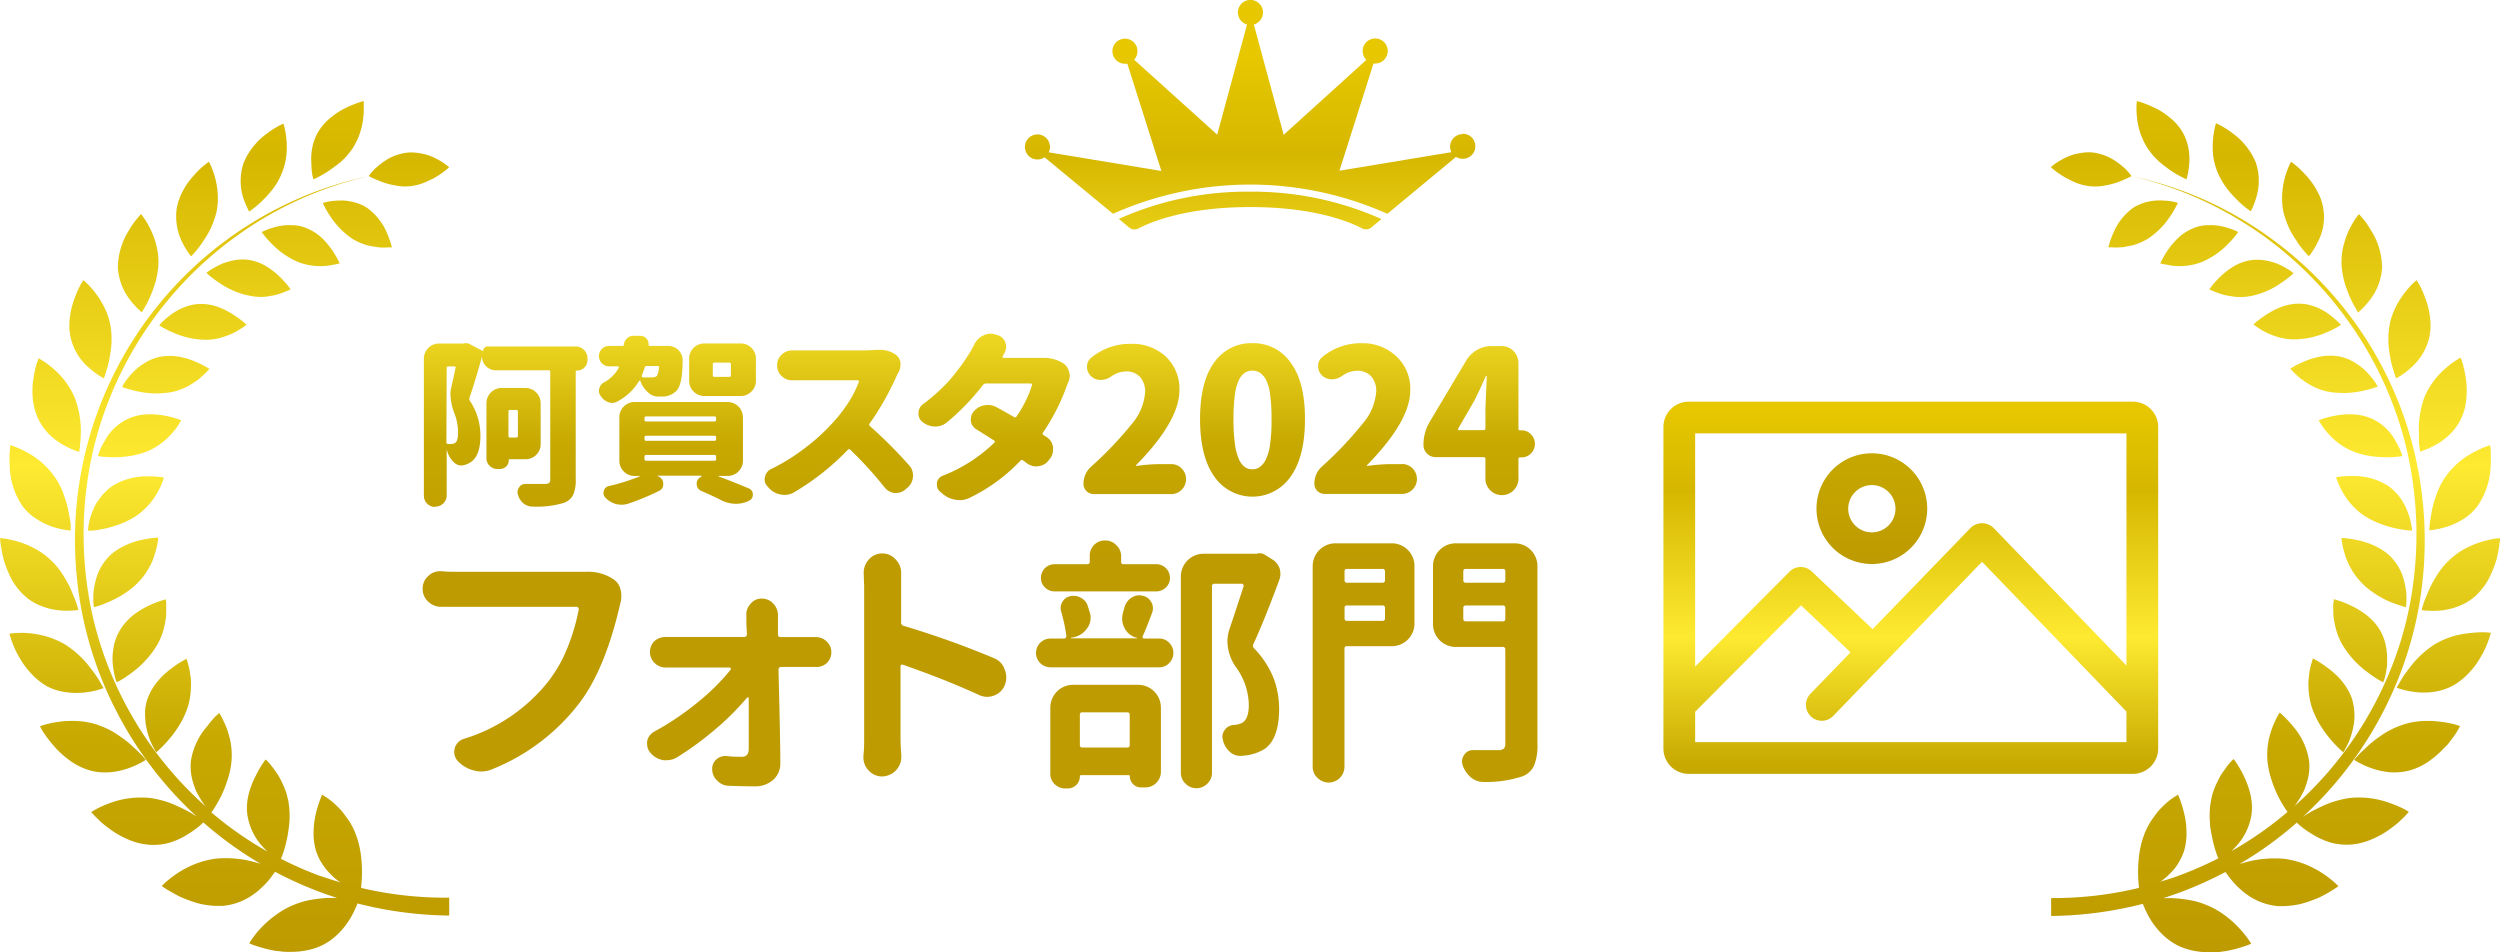<svg id="レイヤー_1" data-name="レイヤー 1" xmlns="http://www.w3.org/2000/svg" xmlns:xlink="http://www.w3.org/1999/xlink" viewBox="0 0 367.15 139.82"><defs><style>.cls-1{fill:url(#新規グラデーションスウォッチ_2);}.cls-2{fill:url(#新規グラデーションスウォッチ_2-2);}.cls-3{fill:url(#新規グラデーションスウォッチ_2-3);}.cls-4{fill:url(#新規グラデーションスウォッチ_2-4);}.cls-5{fill:url(#新規グラデーションスウォッチ_2-5);}.cls-6{fill:url(#新規グラデーションスウォッチ_2-6);}.cls-7{fill:url(#新規グラデーションスウォッチ_2-7);}.cls-8{fill:url(#新規グラデーションスウォッチ_2-8);}.cls-9{fill:url(#新規グラデーションスウォッチ_2-9);}.cls-10{fill:url(#新規グラデーションスウォッチ_2-10);}.cls-11{fill:url(#新規グラデーションスウォッチ_2-11);}.cls-12{fill:url(#新規グラデーションスウォッチ_2-12);}.cls-13{fill:url(#新規グラデーションスウォッチ_2-13);}.cls-14{fill:url(#新規グラデーションスウォッチ_2-14);}.cls-15{fill:url(#新規グラデーションスウォッチ_2-15);}.cls-16{fill:url(#新規グラデーションスウォッチ_2-16);}.cls-17{fill:url(#新規グラデーションスウォッチ_2-17);}.cls-18{fill:url(#新規グラデーションスウォッチ_2-18);}.cls-19{fill:url(#新規グラデーションスウォッチ_2-19);}.cls-20{fill:url(#新規グラデーションスウォッチ_2-20);}.cls-21{fill:url(#新規グラデーションスウォッチ_2-21);}.cls-22{fill:url(#新規グラデーションスウォッチ_2-22);}.cls-23{fill:url(#新規グラデーションスウォッチ_2-23);}.cls-24{fill:url(#新規グラデーションスウォッチ_2-24);}.cls-25{fill:url(#新規グラデーションスウォッチ_2-25);}.cls-26{fill:url(#新規グラデーションスウォッチ_2-26);}.cls-27{fill:url(#新規グラデーションスウォッチ_2-27);}.cls-28{fill:url(#新規グラデーションスウォッチ_2-28);}.cls-29{fill:url(#新規グラデーションスウォッチ_2-29);}.cls-30{fill:url(#新規グラデーションスウォッチ_2-30);}.cls-31{fill:url(#新規グラデーションスウォッチ_2-31);}.cls-32{fill:url(#新規グラデーションスウォッチ_2-32);}.cls-33{fill:url(#新規グラデーションスウォッチ_2-33);}.cls-34{fill:url(#新規グラデーションスウォッチ_2-34);}.cls-35{fill:url(#新規グラデーションスウォッチ_2-35);}.cls-36{fill:url(#新規グラデーションスウォッチ_2-36);}.cls-37{fill:url(#新規グラデーションスウォッチ_2-37);}.cls-38{fill:url(#新規グラデーションスウォッチ_2-38);}.cls-39{fill:url(#新規グラデーションスウォッチ_2-39);}.cls-40{fill:url(#新規グラデーションスウォッチ_2-40);}.cls-41{fill:url(#新規グラデーションスウォッチ_2-41);}.cls-42{fill:url(#新規グラデーションスウォッチ_2-42);}.cls-43{fill:url(#新規グラデーションスウォッチ_2-43);}.cls-44{fill:url(#新規グラデーションスウォッチ_2-44);}.cls-45{fill:url(#新規グラデーションスウォッチ_2-45);}.cls-46{fill:url(#新規グラデーションスウォッチ_2-46);}.cls-47{fill:url(#新規グラデーションスウォッチ_2-47);}.cls-48{fill:url(#新規グラデーションスウォッチ_2-48);}.cls-49{fill:url(#新規グラデーションスウォッチ_2-49);}.cls-50{fill:url(#新規グラデーションスウォッチ_2-50);}.cls-51{fill:url(#新規グラデーションスウォッチ_2-51);}.cls-52{fill:url(#新規グラデーションスウォッチ_2-52);}.cls-53{fill:url(#新規グラデーションスウォッチ_2-53);}.cls-54{fill:url(#新規グラデーションスウォッチ_2-54);}.cls-55{fill:url(#新規グラデーションスウォッチ_2-55);}.cls-56{fill:url(#新規グラデーションスウォッチ_2-56);}.cls-57{fill:url(#新規グラデーションスウォッチ_2-57);}.cls-58{fill:url(#新規グラデーションスウォッチ_2-58);}.cls-59{fill:url(#新規グラデーションスウォッチ_2-59);}.cls-60{fill:url(#新規グラデーションスウォッチ_2-60);}.cls-61{fill:url(#新規グラデーションスウォッチ_2-61);}.cls-62{fill:url(#新規グラデーションスウォッチ_2-62);}.cls-63{fill:url(#新規グラデーションスウォッチ_2-63);}.cls-64{fill:url(#新規グラデーションスウォッチ_2-64);}.cls-65{fill:url(#新規グラデーションスウォッチ_2-65);}.cls-66{fill:url(#新規グラデーションスウォッチ_2-66);}.cls-67{fill:url(#新規グラデーションスウォッチ_2-67);}.cls-68{fill:url(#新規グラデーションスウォッチ_2-68);}</style><linearGradient id="新規グラデーションスウォッチ_2" x1="127.62" y1="233.24" x2="127.62" y2="375.1" gradientUnits="userSpaceOnUse"><stop offset="0" stop-color="#e6c700"/><stop offset="0.18" stop-color="#d6b700"/><stop offset="0.5" stop-color="#feea31"/><stop offset="0.78" stop-color="#c7a900"/><stop offset="1" stop-color="#be9b00"/></linearGradient><linearGradient id="新規グラデーションスウォッチ_2-2" x1="117.09" y1="233.24" x2="117.09" y2="375.1" xlink:href="#新規グラデーションスウォッチ_2"/><linearGradient id="新規グラデーションスウォッチ_2-3" x1="106.4" y1="233.24" x2="106.4" y2="375.1" xlink:href="#新規グラデーションスウォッチ_2"/><linearGradient id="新規グラデーションスウォッチ_2-4" x1="96.52" y1="233.24" x2="96.52" y2="375.1" xlink:href="#新規グラデーションスウォッチ_2"/><linearGradient id="新規グラデーションスウォッチ_2-5" x1="87.89" y1="233.24" x2="87.89" y2="375.1" xlink:href="#新規グラデーションスウォッチ_2"/><linearGradient id="新規グラデーションスウォッチ_2-6" x1="80.89" y1="233.24" x2="80.89" y2="375.1" xlink:href="#新規グラデーションスウォッチ_2"/><linearGradient id="新規グラデーションスウォッチ_2-7" x1="75.95" y1="233.24" x2="75.95" y2="375.1" xlink:href="#新規グラデーションスウォッチ_2"/><linearGradient id="新規グラデーションスウォッチ_2-8" x1="73.46" y1="233.24" x2="73.46" y2="375.1" xlink:href="#新規グラデーションスウォッチ_2"/><linearGradient id="新規グラデーションスウォッチ_2-9" x1="73.35" y1="233.24" x2="73.35" y2="375.1" xlink:href="#新規グラデーションスウォッチ_2"/><linearGradient id="新規グラデーションスウォッチ_2-10" x1="75.91" y1="233.24" x2="75.91" y2="375.1" xlink:href="#新規グラデーションスウォッチ_2"/><linearGradient id="新規グラデーションスウォッチ_2-11" x1="81.26" y1="233.24" x2="81.26" y2="375.1" xlink:href="#新規グラデーションスウォッチ_2"/><linearGradient id="新規グラデーションスウォッチ_2-12" x1="120.04" y1="233.24" x2="120.04" y2="375.1" xlink:href="#新規グラデーションスウォッチ_2"/><linearGradient id="新規グラデーションスウォッチ_2-13" x1="111.76" y1="233.24" x2="111.76" y2="375.1" xlink:href="#新規グラデーションスウォッチ_2"/><linearGradient id="新規グラデーションスウォッチ_2-14" x1="104.1" y1="233.24" x2="104.1" y2="375.1" xlink:href="#新規グラデーションスウォッチ_2"/><linearGradient id="新規グラデーションスウォッチ_2-15" x1="97.38" y1="233.24" x2="97.38" y2="375.1" xlink:href="#新規グラデーションスウォッチ_2"/><linearGradient id="新規グラデーションスウォッチ_2-16" x1="91.94" y1="233.24" x2="91.94" y2="375.1" xlink:href="#新規グラデーションスウォッチ_2"/><linearGradient id="新規グラデーションスウォッチ_2-17" x1="88.08" y1="233.24" x2="88.08" y2="375.1" xlink:href="#新規グラデーションスウォッチ_2"/><linearGradient id="新規グラデーションスウォッチ_2-18" x1="86.08" y1="233.24" x2="86.08" y2="375.1" xlink:href="#新規グラデーションスウォッチ_2"/><linearGradient id="新規グラデーションスウォッチ_2-19" x1="86.09" y1="233.24" x2="86.09" y2="375.1" xlink:href="#新規グラデーションスウォッチ_2"/><linearGradient id="新規グラデーションスウォッチ_2-20" x1="88.07" y1="233.24" x2="88.07" y2="375.1" xlink:href="#新規グラデーションスウォッチ_2"/><linearGradient id="新規グラデーションスウォッチ_2-21" x1="92.29" y1="233.24" x2="92.29" y2="375.1" xlink:href="#新規グラデーションスウォッチ_2"/><linearGradient id="新規グラデーションスウォッチ_2-22" x1="106.08" y1="233.24" x2="106.08" y2="375.1" xlink:href="#新規グラデーションスウォッチ_2"/><linearGradient id="新規グラデーションスウォッチ_2-23" x1="374.72" y1="233.24" x2="374.72" y2="375.1" xlink:href="#新規グラデーションスウォッチ_2"/><linearGradient id="新規グラデーションスウォッチ_2-24" x1="382.3" y1="233.24" x2="382.3" y2="375.1" xlink:href="#新規グラデーションスウォッチ_2"/><linearGradient id="新規グラデーションスウォッチ_2-25" x1="390.58" y1="233.24" x2="390.58" y2="375.1" xlink:href="#新規グラデーションスウォッチ_2"/><linearGradient id="新規グラデーションスウォッチ_2-26" x1="398.24" y1="233.24" x2="398.24" y2="375.1" xlink:href="#新規グラデーションスウォッチ_2"/><linearGradient id="新規グラデーションスウォッチ_2-27" x1="404.96" y1="233.24" x2="404.96" y2="375.1" xlink:href="#新規グラデーションスウォッチ_2"/><linearGradient id="新規グラデーションスウォッチ_2-28" x1="410.4" y1="233.24" x2="410.4" y2="375.1" xlink:href="#新規グラデーションスウォッチ_2"/><linearGradient id="新規グラデーションスウォッチ_2-29" x1="414.26" y1="233.24" x2="414.26" y2="375.1" xlink:href="#新規グラデーションスウォッチ_2"/><linearGradient id="新規グラデーションスウォッチ_2-30" x1="416.26" y1="233.24" x2="416.26" y2="375.1" xlink:href="#新規グラデーションスウォッチ_2"/><linearGradient id="新規グラデーションスウォッチ_2-31" x1="416.26" y1="233.24" x2="416.26" y2="375.1" xlink:href="#新規グラデーションスウォッチ_2"/><linearGradient id="新規グラデーションスウォッチ_2-32" x1="414.27" y1="233.24" x2="414.27" y2="375.1" xlink:href="#新規グラデーションスウォッチ_2"/><linearGradient id="新規グラデーションスウォッチ_2-33" x1="410.06" y1="233.24" x2="410.06" y2="375.1" xlink:href="#新規グラデーションスウォッチ_2"/><linearGradient id="新規グラデーションスウォッチ_2-34" x1="385.25" y1="233.24" x2="385.25" y2="375.1" xlink:href="#新規グラデーションスウォッチ_2"/><linearGradient id="新規グラデーションスウォッチ_2-35" x1="395.95" y1="233.24" x2="395.95" y2="375.1" xlink:href="#新規グラデーションスウォッチ_2"/><linearGradient id="新規グラデーションスウォッチ_2-36" x1="405.82" y1="233.24" x2="405.82" y2="375.1" xlink:href="#新規グラデーションスウォッチ_2"/><linearGradient id="新規グラデーションスウォッチ_2-37" x1="414.45" y1="233.24" x2="414.45" y2="375.1" xlink:href="#新規グラデーションスウォッチ_2"/><linearGradient id="新規グラデーションスウォッチ_2-38" x1="421.45" y1="233.24" x2="421.45" y2="375.1" xlink:href="#新規グラデーションスウォッチ_2"/><linearGradient id="新規グラデーションスウォッチ_2-39" x1="426.4" y1="233.24" x2="426.4" y2="375.1" xlink:href="#新規グラデーションスウォッチ_2"/><linearGradient id="新規グラデーションスウォッチ_2-40" x1="428.88" y1="233.24" x2="428.88" y2="375.1" xlink:href="#新規グラデーションスウォッチ_2"/><linearGradient id="新規グラデーションスウォッチ_2-41" x1="428.99" y1="233.24" x2="428.99" y2="375.1" xlink:href="#新規グラデーションスウォッチ_2"/><linearGradient id="新規グラデーションスウォッチ_2-42" x1="426.43" y1="233.24" x2="426.43" y2="375.1" xlink:href="#新規グラデーションスウォッチ_2"/><linearGradient id="新規グラデーションスウォッチ_2-43" x1="421.09" y1="233.24" x2="421.09" y2="375.1" xlink:href="#新規グラデーションスウォッチ_2"/><linearGradient id="新規グラデーションスウォッチ_2-44" x1="396.26" y1="233.24" x2="396.26" y2="375.1" xlink:href="#新規グラデーションスウォッチ_2"/><linearGradient id="新規グラデーションスウォッチ_2-45" x1="251.2" y1="244.28" x2="251.2" y2="322.85" xlink:href="#新規グラデーションスウォッチ_2"/><linearGradient id="新規グラデーションスウォッチ_2-46" x1="251.17" y1="244.28" x2="251.17" y2="322.85" xlink:href="#新規グラデーションスウォッチ_2"/><linearGradient id="新規グラデーションスウォッチ_2-47" x1="348.22" y1="295.67" x2="348.22" y2="362.69" xlink:href="#新規グラデーションスウォッチ_2"/><linearGradient id="新規グラデーションスウォッチ_2-48" x1="342.5" y1="239.28" x2="342.5" y2="317.84" xlink:href="#新規グラデーションスウォッチ_2"/><linearGradient id="新規グラデーションスウォッチ_2-49" x1="141.89" y1="239.28" x2="141.89" y2="317.84" xlink:href="#新規グラデーションスウォッチ_2"/><linearGradient id="新規グラデーションスウォッチ_2-50" x1="143.02" y1="239.28" x2="143.02" y2="317.84" xlink:href="#新規グラデーションスウォッチ_2"/><linearGradient id="新規グラデーションスウォッチ_2-51" x1="167.17" y1="239.28" x2="167.17" y2="317.84" xlink:href="#新規グラデーションスウォッチ_2"/><linearGradient id="新規グラデーションスウォッチ_2-52" x1="161.72" y1="239.28" x2="161.72" y2="317.84" xlink:href="#新規グラデーションスウォッチ_2"/><linearGradient id="新規グラデーションスウォッチ_2-53" x1="173.71" y1="239.28" x2="173.71" y2="317.84" xlink:href="#新規グラデーションスウォッチ_2"/><linearGradient id="新規グラデーションスウォッチ_2-54" x1="190.74" y1="239.28" x2="190.74" y2="317.84" xlink:href="#新規グラデーションスウォッチ_2"/><linearGradient id="新規グラデーションスウォッチ_2-55" x1="213.59" y1="239.28" x2="213.59" y2="317.84" xlink:href="#新規グラデーションスウォッチ_2"/><linearGradient id="新規グラデーションスウォッチ_2-56" x1="234.25" y1="239.28" x2="234.25" y2="317.84" xlink:href="#新規グラデーションスウォッチ_2"/><linearGradient id="新規グラデーションスウォッチ_2-57" x1="251.55" y1="239.28" x2="251.55" y2="317.84" xlink:href="#新規グラデーションスウォッチ_2"/><linearGradient id="新規グラデーションスウォッチ_2-58" x1="268.17" y1="239.28" x2="268.17" y2="317.84" xlink:href="#新規グラデーションスウォッチ_2"/><linearGradient id="新規グラデーションスウォッチ_2-59" x1="284.84" y1="239.28" x2="284.84" y2="317.84" xlink:href="#新規グラデーションスウォッチ_2"/><linearGradient id="新規グラデーションスウォッチ_2-60" x1="144.26" y1="239.28" x2="144.26" y2="317.84" xlink:href="#新規グラデーションスウォッチ_2"/><linearGradient id="新規グラデーションスウォッチ_2-61" x1="176.14" y1="239.28" x2="176.14" y2="317.84" xlink:href="#新規グラデーションスウォッチ_2"/><linearGradient id="新規グラデーションスウォッチ_2-62" x1="204.97" y1="239.28" x2="204.97" y2="317.84" xlink:href="#新規グラデーションスウォッチ_2"/><linearGradient id="新規グラデーションスウォッチ_2-63" x1="229.96" y1="239.28" x2="229.96" y2="317.84" xlink:href="#新規グラデーションスウォッチ_2"/><linearGradient id="新規グラデーションスウォッチ_2-64" x1="229.71" y1="239.28" x2="229.71" y2="317.84" xlink:href="#新規グラデーションスウォッチ_2"/><linearGradient id="新規グラデーションスウォッチ_2-65" x1="229.91" y1="239.28" x2="229.91" y2="317.84" xlink:href="#新規グラデーションスウォッチ_2"/><linearGradient id="新規グラデーションスウォッチ_2-66" x1="248.35" y1="239.28" x2="248.35" y2="317.84" xlink:href="#新規グラデーションスウォッチ_2"/><linearGradient id="新規グラデーションスウォッチ_2-67" x1="285.72" y1="239.28" x2="285.72" y2="317.84" xlink:href="#新規グラデーションスウォッチ_2"/><linearGradient id="新規グラデーションスウォッチ_2-68" x1="267.82" y1="239.28" x2="267.82" y2="317.84" xlink:href="#新規グラデーションスウォッチ_2"/></defs><path class="cls-1" d="M127.85,262.94a8.07,8.07,0,0,0,1.13-.21,6.82,6.82,0,0,0,1.05-.36c.34-.14.66-.31,1-.46s.58-.31.84-.47a12.32,12.32,0,0,0,1.7-1.28,9.36,9.36,0,0,0-1.78-1.19,8.75,8.75,0,0,0-.92-.43,7,7,0,0,0-1.07-.33,10.76,10.76,0,0,0-1.18-.19,5.9,5.9,0,0,0-1.26,0,8.15,8.15,0,0,0-2.35.69,9.81,9.81,0,0,0-1.78,1.18c-.24.2-.46.39-.64.57s-.34.37-.47.51c-.24.3-.37.48-.37.48a5.39,5.39,0,0,0,.53.28l.62.27.79.32a10.25,10.25,0,0,0,1.95.51A6.73,6.73,0,0,0,127.85,262.94Z" transform="translate(-67.6 -235.6)"/><path class="cls-2" d="M113.47,261.31a6.38,6.38,0,0,0,.17.63s.23-.1.61-.3a14.71,14.71,0,0,0,1.48-.85c.3-.19.6-.41.91-.65a10.9,10.9,0,0,0,1-.76,10,10,0,0,0,.92-.92c.15-.17.29-.35.43-.53s.27-.36.4-.55a10.29,10.29,0,0,0,1.57-4.62,12.87,12.87,0,0,0,.06-1.66c0-.41,0-.65,0-.65l-.21.05a3.89,3.89,0,0,0-.55.17,15.86,15.86,0,0,0-1.82.75,9.24,9.24,0,0,0-1.1.6,11.34,11.34,0,0,0-1.1.8,7.89,7.89,0,0,0-1.88,2.1,7.36,7.36,0,0,0-.92,2.49,8.76,8.76,0,0,0-.11,2.25A11.44,11.44,0,0,0,113.47,261.31Z" transform="translate(-67.6 -235.6)"/><path class="cls-3" d="M103.9,266.08a5.2,5.2,0,0,0,.3.6l.55-.41a14.18,14.18,0,0,0,1.32-1.14,17.7,17.7,0,0,0,1.59-1.76,12.59,12.59,0,0,0,.74-1.11A9.34,9.34,0,0,0,109,261a9.82,9.82,0,0,0,.66-2.61,11.4,11.4,0,0,0,0-2.32,11.61,11.61,0,0,0-.26-1.67c-.09-.41-.17-.65-.17-.65s-.28.12-.72.36a12.1,12.1,0,0,0-1.69,1.09,10.1,10.1,0,0,0-3.43,4.29,8.33,8.33,0,0,0-.12,5A12.84,12.84,0,0,0,103.9,266.08Z" transform="translate(-67.6 -235.6)"/><path class="cls-4" d="M95.26,272.71a5.84,5.84,0,0,0,.41.54l.47-.52a13.25,13.25,0,0,0,1.1-1.4c.1-.14.2-.3.31-.47l.32-.49a11.53,11.53,0,0,0,.62-1.11c.19-.39.36-.82.52-1.25a9.6,9.6,0,0,0,.4-1.35,9.79,9.79,0,0,0,.15-2.73,11.07,11.07,0,0,0-.4-2.33,12.56,12.56,0,0,0-.58-1.63c-.17-.39-.3-.62-.3-.62s-.25.18-.65.5c-.2.16-.44.36-.69.6s-.52.52-.79.82-.56.65-.83,1c-.14.19-.28.37-.41.57l-.36.62a9,9,0,0,0-1,2.76,8.48,8.48,0,0,0,.84,5A11.07,11.07,0,0,0,95.26,272.71Z" transform="translate(-67.6 -235.6)"/><path class="cls-5" d="M87.91,281c.32.31.52.47.52.47l.1-.16c.07-.11.15-.27.26-.46a12.82,12.82,0,0,0,.83-1.61,18.15,18.15,0,0,0,.84-2.32,11.11,11.11,0,0,0,.28-1.35,8.36,8.36,0,0,0,.13-1.43,9.86,9.86,0,0,0-.38-2.77,11.74,11.74,0,0,0-.86-2.25,12.46,12.46,0,0,0-.9-1.52c-.25-.36-.42-.56-.42-.56s-.22.23-.55.63a7.51,7.51,0,0,0-.57.73c-.21.29-.42.62-.64,1a10.44,10.44,0,0,0-1.64,5.48,8.63,8.63,0,0,0,1.83,4.82A12.5,12.5,0,0,0,87.91,281Z" transform="translate(-67.6 -235.6)"/><path class="cls-6" d="M80.8,289.72a11.83,11.83,0,0,0,1.44,1.09c.38.24.61.36.61.36s.11-.26.24-.69c.06-.23.15-.48.24-.78s.18-.63.26-1,.15-.76.21-1.18a13,13,0,0,0,.16-1.31,12.11,12.11,0,0,0-.15-2.86,10,10,0,0,0-.93-2.7c-.2-.4-.42-.78-.64-1.13s-.45-.66-.67-.95a13.05,13.05,0,0,0-1.2-1.35,6.64,6.64,0,0,0-.53-.47s-.18.27-.44.73l-.2.39-.22.47c-.14.33-.29.7-.44,1.11a13.27,13.27,0,0,0-.41,1.3,11,11,0,0,0-.26,1.45,8.15,8.15,0,0,0,2.93,7.52Z" transform="translate(-67.6 -235.6)"/><path class="cls-7" d="M72.67,295.58a8.61,8.61,0,0,0,.53,1.5,8,8,0,0,0,1.7,2.38,9.89,9.89,0,0,0,2,1.49,12,12,0,0,0,1.66.78,7.15,7.15,0,0,0,.69.24s0-.28.1-.74c0-.23,0-.51.06-.83s0-.66.06-1a14.1,14.1,0,0,0-.89-5.39,11.61,11.61,0,0,0-3.22-4.32,12.83,12.83,0,0,0-1.47-1.1c-.39-.25-.63-.37-.63-.37l-.08.22c0,.14-.13.34-.21.61a17.34,17.34,0,0,0-.46,2.14,12,12,0,0,0-.1,2.9A10,10,0,0,0,72.67,295.58Z" transform="translate(-67.6 -235.6)"/><path class="cls-8" d="M70.88,309.89a7.72,7.72,0,0,0,2.21,2A10.15,10.15,0,0,0,75.43,313a12.21,12.21,0,0,0,1.81.43c.46.07.74.09.74.09s0-.28,0-.76-.16-1.13-.29-1.89c-.07-.38-.16-.79-.27-1.21-.06-.22-.13-.43-.2-.65l-.22-.66a10.29,10.29,0,0,0-1.34-2.67A11.62,11.62,0,0,0,71.5,302a13.59,13.59,0,0,0-1.71-.79,6.68,6.68,0,0,0-.7-.24l0,.24c0,.15,0,.37-.06.65a17.77,17.77,0,0,0,0,2.24A10.9,10.9,0,0,0,70.88,309.89Z" transform="translate(-67.6 -235.6)"/><path class="cls-9" d="M70.14,321.94a9.25,9.25,0,0,0,1.13,1.21,7.37,7.37,0,0,0,1.28.92,8.2,8.2,0,0,0,1.36.62,10.07,10.07,0,0,0,2.55.56,11.47,11.47,0,0,0,1.9,0,6.22,6.22,0,0,0,.75-.07s-.06-.28-.21-.74c-.07-.23-.16-.5-.28-.81s-.27-.65-.41-1A14.82,14.82,0,0,0,77,320.29a10.69,10.69,0,0,0-1.89-2.38,11.77,11.77,0,0,0-1.19-1,11.09,11.09,0,0,0-1.25-.77,13,13,0,0,0-2.43-1,16.52,16.52,0,0,0-1.88-.43,7.47,7.47,0,0,0-.75-.08s0,.34.09.91a20,20,0,0,0,.44,2.23,15.65,15.65,0,0,0,1.12,2.81A9.08,9.08,0,0,0,70.14,321.94Z" transform="translate(-67.6 -235.6)"/><path class="cls-10" d="M77.5,337.28a10.28,10.28,0,0,0,2.66,0,12.53,12.53,0,0,0,1.91-.38c.46-.14.73-.24.73-.24l-.1-.19-.28-.5a15.86,15.86,0,0,0-1.08-1.67c-.12-.16-.24-.33-.38-.5s-.26-.35-.4-.52a14.18,14.18,0,0,0-3.35-3,10.52,10.52,0,0,0-1.42-.72,11.92,11.92,0,0,0-1.41-.5,13.88,13.88,0,0,0-2.63-.48,13.28,13.28,0,0,0-2,0,7.44,7.44,0,0,0-.77.08s.09.34.28.89a14.18,14.18,0,0,0,.93,2.15c.22.41.48.84.76,1.28a11.35,11.35,0,0,0,1,1.28,10,10,0,0,0,2.56,2.13A8.46,8.46,0,0,0,77.5,337.28Z" transform="translate(-67.6 -235.6)"/><path class="cls-11" d="M83.88,349a10.78,10.78,0,0,0,2.65-.6,12.05,12.05,0,0,0,1.81-.81,6.92,6.92,0,0,0,.67-.4,7.77,7.77,0,0,0-.52-.6c-.17-.19-.38-.4-.62-.64l-.83-.77a12.88,12.88,0,0,0-1-.85c-.36-.28-.78-.56-1.18-.84a13.26,13.26,0,0,0-1.33-.78c-.24-.12-.49-.23-.74-.33s-.51-.2-.76-.3a11.16,11.16,0,0,0-3.09-.59,13.91,13.91,0,0,0-1.44,0c-.46,0-.89.06-1.29.12a15.38,15.38,0,0,0-2,.4c-.47.14-.74.25-.74.25s.16.32.46.83A20.69,20.69,0,0,0,75.38,345l.49.56.55.55a14.6,14.6,0,0,0,1.26,1.05,9.56,9.56,0,0,0,3,1.55,7.93,7.93,0,0,0,1.62.3A8.85,8.85,0,0,0,83.88,349Z" transform="translate(-67.6 -235.6)"/><path class="cls-12" d="M119.35,270.67a9.08,9.08,0,0,0,2.07.92c.34.09.66.16,1,.21s.6.1.88.13a7.59,7.59,0,0,0,1.33,0l.39,0h.14s-.06-.24-.18-.63a13.49,13.49,0,0,0-.58-1.55,8.61,8.61,0,0,0-2.86-3.6l-.54-.33-.56-.25a7.7,7.7,0,0,0-1.13-.34,9.07,9.07,0,0,0-1.11-.17,8.67,8.67,0,0,0-1,0,10.49,10.49,0,0,0-1.59.19,6,6,0,0,0-.6.17s.09.22.28.58a14.58,14.58,0,0,0,.85,1.41A11.64,11.64,0,0,0,119.35,270.67Z" transform="translate(-67.6 -235.6)"/><path class="cls-13" d="M115.62,274.63c.56-.05,1-.17,1.35-.22a3.63,3.63,0,0,0,.51-.14s-.1-.23-.29-.59a14.87,14.87,0,0,0-.88-1.44,11.09,11.09,0,0,0-1.46-1.71,7.26,7.26,0,0,0-2.09-1.36,5.63,5.63,0,0,0-2.41-.5,7.81,7.81,0,0,0-2.18.23,10.8,10.8,0,0,0-1.55.51l-.43.19-.15.08s.14.21.4.54a14.86,14.86,0,0,0,1.13,1.24,11.63,11.63,0,0,0,3.89,2.65A9.09,9.09,0,0,0,115.62,274.63Z" transform="translate(-67.6 -235.6)"/><path class="cls-14" d="M106.57,279.18l.52-.08.5-.08c.32-.06.62-.14.9-.22a7.63,7.63,0,0,0,.73-.26l.57-.22c.31-.13.49-.23.49-.23s-.14-.21-.41-.55a15.61,15.61,0,0,0-1.15-1.26,11.32,11.32,0,0,0-1.8-1.43,7.11,7.11,0,0,0-2.35-1,7.3,7.3,0,0,0-1.3-.15,7.12,7.12,0,0,0-1.23.12,8.6,8.6,0,0,0-1.14.27l-.52.17-.47.21a14.13,14.13,0,0,0-1.46.81c-.17.12-.31.21-.39.28l-.14.11a6.75,6.75,0,0,0,.5.46,15.9,15.9,0,0,0,1.38,1,11.56,11.56,0,0,0,4.41,1.89A8,8,0,0,0,106.57,279.18Z" transform="translate(-67.6 -235.6)"/><path class="cls-15" d="M100.3,285.11a10.77,10.77,0,0,0,1.85-.75c.25-.13.48-.27.68-.4s.39-.23.53-.33c.29-.2.44-.33.44-.33s-.18-.19-.51-.47a16.47,16.47,0,0,0-1.4-1,11,11,0,0,0-2.09-1.08,7.27,7.27,0,0,0-2.54-.51,6.52,6.52,0,0,0-1.33.11,7.58,7.58,0,0,0-1.2.35,8.2,8.2,0,0,0-2,1.09,12.41,12.41,0,0,0-1.3,1.09,4.06,4.06,0,0,0-.33.37l-.12.13s.22.15.6.36a15.74,15.74,0,0,0,1.57.76,12.18,12.18,0,0,0,4.8,1,8.54,8.54,0,0,0,1.25-.11A7.35,7.35,0,0,0,100.3,285.11Z" transform="translate(-67.6 -235.6)"/><path class="cls-16" d="M96.91,291.17c.23-.19.44-.37.61-.54l.24-.23.21-.21a4.74,4.74,0,0,0,.38-.42s-.22-.14-.61-.36a15.72,15.72,0,0,0-1.61-.77c-.33-.13-.69-.26-1.08-.38a11.83,11.83,0,0,0-1.21-.28,7.85,7.85,0,0,0-2.65,0,6.63,6.63,0,0,0-2.44,1,8.48,8.48,0,0,0-1,.71c-.29.26-.56.52-.8.78s-.45.51-.63.74a7.13,7.13,0,0,0-.45.62c-.23.37-.35.6-.35.6s.25.1.67.23a15.78,15.78,0,0,0,1.73.44,12.84,12.84,0,0,0,5,.06,9.57,9.57,0,0,0,2.3-.85,16.18,16.18,0,0,0,1.69-1.11Z" transform="translate(-67.6 -235.6)"/><path class="cls-17" d="M84.49,302.75a15.31,15.31,0,0,0,2.42-.22,10.89,10.89,0,0,0,2.58-.76,10.25,10.25,0,0,0,2.12-1.32A11.64,11.64,0,0,0,93.06,299a7.83,7.83,0,0,0,.86-1.19l.22-.36.08-.13-.69-.24a13.33,13.33,0,0,0-1.77-.44,10.81,10.81,0,0,0-2.41-.19A7.29,7.29,0,0,0,83,300.32c-.19.31-.35.6-.49.87s-.23.52-.31.72c-.15.41-.22.67-.22.67s.26.05.72.1A17.85,17.85,0,0,0,84.49,302.75Z" transform="translate(-67.6 -235.6)"/><path class="cls-18" d="M81.79,309.42l-.29.55q-.25.55-.45,1.08a8.73,8.73,0,0,0-.45,1.76c-.07.44-.09.71-.09.71s.28,0,.74,0a18.48,18.48,0,0,0,1.84-.31,16.81,16.81,0,0,0,2.38-.74,12,12,0,0,0,2.41-1.3,10.32,10.32,0,0,0,3-3.53,8.65,8.65,0,0,0,.62-1.36c.06-.17.1-.31.13-.41l.05-.14s-.27-.05-.73-.1a16.1,16.1,0,0,0-1.85-.07,9.5,9.5,0,0,0-5,1.41,7.77,7.77,0,0,0-1.93,1.95l-.18.27A2.54,2.54,0,0,0,81.79,309.42Z" transform="translate(-67.6 -235.6)"/><path class="cls-19" d="M81.39,324.77a7.08,7.08,0,0,0,.72-.21,17.09,17.09,0,0,0,1.77-.7,15.42,15.42,0,0,0,2.23-1.25c.37-.25.74-.53,1.1-.83a11.74,11.74,0,0,0,1-1,7.92,7.92,0,0,0,.83-1.07c.24-.36.43-.72.63-1.07a9.15,9.15,0,0,0,.76-2,9,9,0,0,0,.34-1.49,4.16,4.16,0,0,0,.06-.6s-.28,0-.75.06a16.18,16.18,0,0,0-1.86.32,11.75,11.75,0,0,0-2.38.84,8.23,8.23,0,0,0-1.21.7,6.6,6.6,0,0,0-1.11.93A8,8,0,0,0,82,319.77a11.35,11.35,0,0,0-.62,2.42,7.73,7.73,0,0,0-.08,1c0,.31,0,.59,0,.82C81.35,324.5,81.39,324.77,81.39,324.77Z" transform="translate(-67.6 -235.6)"/><path class="cls-20" d="M84.17,333.23a14.54,14.54,0,0,0,.33,1.87c.06.22.13.4.17.52l.07.19s.26-.13.67-.37a17.16,17.16,0,0,0,1.6-1.09,13.92,13.92,0,0,0,3.65-4,9.19,9.19,0,0,0,1-2.46c.09-.38.18-.77.24-1.13a9.88,9.88,0,0,0,.11-1c0-.62,0-1.17,0-1.54s-.07-.6-.07-.6-.28.07-.73.22a14.14,14.14,0,0,0-1.79.72,12.08,12.08,0,0,0-2.21,1.34,8.75,8.75,0,0,0-1.06,1,7.86,7.86,0,0,0-.88,1.16,7.26,7.26,0,0,0-1,2.68,10.36,10.36,0,0,0-.14,1.33c0,.21,0,.42,0,.63S84.16,333,84.17,333.23Z" transform="translate(-67.6 -235.6)"/><path class="cls-21" d="M89.09,342.41a11.83,11.83,0,0,0,.31,1.21c.06.19.11.37.18.54s.13.33.2.48c.14.3.26.55.38.77.22.42.38.67.38.67s.23-.19.59-.53a17.14,17.14,0,0,0,1.35-1.44A16.42,16.42,0,0,0,94,342a13.93,13.93,0,0,0,.67-1.27,11.54,11.54,0,0,0,.53-1.38,10.15,10.15,0,0,0,.43-2.66,9.13,9.13,0,0,0,0-1.18c0-.18,0-.36-.06-.53a4,4,0,0,0-.06-.51,10.34,10.34,0,0,0-.34-1.53c-.1-.38-.18-.59-.18-.59s-.27.13-.69.38a16.32,16.32,0,0,0-1.63,1.12,11.56,11.56,0,0,0-1,.83,10,10,0,0,0-.93,1,8.19,8.19,0,0,0-1.47,2.55,4.68,4.68,0,0,0-.21.73,6,6,0,0,0-.13.72,10,10,0,0,0,0,1.44A7.11,7.11,0,0,0,89.09,342.41Z" transform="translate(-67.6 -235.6)"/><path class="cls-22" d="M103.46,269.05A54.67,54.67,0,0,0,78.9,320.49a53.42,53.42,0,0,0,1.91,9.85,54,54,0,0,0,3.7,9.34,55.52,55.52,0,0,0,12,15.86l-.37-.24c-.29-.19-.62-.39-1-.59s-.77-.4-1.21-.6-.87-.4-1.35-.58a13.32,13.32,0,0,0-1.51-.46,11.9,11.9,0,0,0-1.62-.3,13.27,13.27,0,0,0-5.9.84,15.19,15.19,0,0,0-1.86.84c-.44.24-.69.41-.69.41s.24.28.66.72l.78.75a12.67,12.67,0,0,0,1.06.85,12.82,12.82,0,0,0,2.78,1.64,9.56,9.56,0,0,0,3.36.85,8.65,8.65,0,0,0,3.21-.42A11.28,11.28,0,0,0,95.37,358,13.73,13.73,0,0,0,97,356.81c.21-.18.36-.33.46-.43a54.53,54.53,0,0,0,8.4,6.07l-.48-.13a15.94,15.94,0,0,0-6.1-.62,13.19,13.19,0,0,0-3.16.84,14.82,14.82,0,0,0-2.52,1.34,15.47,15.47,0,0,0-1.65,1.27,6.6,6.6,0,0,0-.59.57s.3.22.82.55l1,.57.58.31c.21.11.42.21.66.31.46.19,1,.39,1.49.56.26.09.53.17.8.24a6.14,6.14,0,0,0,.85.19,13,13,0,0,0,1.76.19c.3,0,.6,0,.89,0a6.76,6.76,0,0,0,.89-.11,9,9,0,0,0,3.11-1.18,11.26,11.26,0,0,0,1.21-.85c.36-.31.69-.62,1-.92a12.81,12.81,0,0,0,1.32-1.6l.25-.35a57.21,57.21,0,0,0,5.79,2.66c1.1.43,2.21.82,3.33,1.18l-.44,0h-.72c-.48,0-1,.05-1.53.11l-.8.11q-.41.06-.81.15a12,12,0,0,0-1.66.49c-.28.11-.54.21-.8.33s-.51.24-.76.37a13.48,13.48,0,0,0-1.38.87A15.2,15.2,0,0,0,106,371.8a14.18,14.18,0,0,0-1.34,1.63,7.92,7.92,0,0,0-.46.7l.25.11.29.12.41.14a20.85,20.85,0,0,0,2.47.66,6.35,6.35,0,0,0,.78.12c.27,0,.55.07.83.09a16.91,16.91,0,0,0,1.75,0,7,7,0,0,0,.9-.08q.45-.06.9-.15a9.49,9.49,0,0,0,1.74-.54,6.09,6.09,0,0,0,.81-.4c.26-.14.5-.3.74-.46a10.11,10.11,0,0,0,1.25-1.06,11.53,11.53,0,0,0,1.76-2.27,14,14,0,0,0,.93-1.9l.09-.23a56.64,56.64,0,0,0,13.47,1.78v-2.63A53.86,53.86,0,0,1,120.64,366l0-.22a18.3,18.3,0,0,0,.12-2.09,19.29,19.29,0,0,0-.2-2.83,13.79,13.79,0,0,0-.31-1.5c-.06-.24-.14-.49-.22-.73s-.18-.49-.27-.74a11.14,11.14,0,0,0-.66-1.34c-.12-.21-.25-.4-.38-.59l-.39-.54a9.92,9.92,0,0,0-.8-1,5,5,0,0,0-.4-.4c-.13-.13-.26-.24-.38-.37a10.42,10.42,0,0,0-1.3-1l-.23-.14-.17-.12-.14-.09s-.13.28-.31.77a16.85,16.85,0,0,0-.61,2,13,13,0,0,0-.34,2.77,9,9,0,0,0,.1,1.54q.06.39.15.78a6.86,6.86,0,0,0,.24.77,7.53,7.53,0,0,0,.71,1.42c.14.22.28.44.44.65a6.71,6.71,0,0,0,.48.58,12.11,12.11,0,0,0,1,1l.54.42.27.19c-1-.31-2.09-.66-3.12-1a53.52,53.52,0,0,1-5.59-2.46c0-.12.1-.25.16-.42.17-.48.4-1.16.6-2,.09-.41.19-.84.26-1.29s.15-.95.19-1.44a11.77,11.77,0,0,0-.09-3c0-.25-.08-.5-.14-.74s-.11-.47-.18-.7a10.16,10.16,0,0,0-.48-1.25l-.26-.57-.28-.53c-.19-.33-.39-.64-.58-.91a4.73,4.73,0,0,1-.28-.39l-.27-.36c-.17-.21-.32-.4-.46-.54a4.93,4.93,0,0,0-.45-.45s-.19.24-.47.66a16.25,16.25,0,0,0-1,1.77,12.64,12.64,0,0,0-1,2.57,8.44,8.44,0,0,0-.22,3.06,8.94,8.94,0,0,0,2.57,5.07l.39.39a52.65,52.65,0,0,1-8.24-5.75c.08-.11.21-.29.37-.53a18.09,18.09,0,0,0,1-1.74,17,17,0,0,0,1-2.49,11.93,11.93,0,0,0,.6-2.92,10.6,10.6,0,0,0-.17-2.75,14.1,14.1,0,0,0-.64-2.17c-.12-.31-.26-.57-.37-.82s-.22-.46-.31-.63c-.19-.35-.32-.54-.32-.54s-.24.19-.6.53A16.84,16.84,0,0,0,98,342.29a10.05,10.05,0,0,0-2.37,5.11,8.81,8.81,0,0,0,0,1.54,8.41,8.41,0,0,0,.28,1.43,12,12,0,0,0,.46,1.32c.19.4.4.78.6,1.12s.41.66.61.93a2.21,2.21,0,0,0,.22.29,53.59,53.59,0,0,1-15.56-24.12,52,52,0,0,1-2-9.56,54.85,54.85,0,0,1,1.25-19.48,54.21,54.21,0,0,1,22.2-31.55,53.15,53.15,0,0,1,8.66-4.76,54.18,54.18,0,0,1,9.4-3.1,54.94,54.94,0,0,0-9.47,2.94A54.21,54.21,0,0,0,103.46,269.05Z" transform="translate(-67.6 -235.6)"/><path class="cls-23" d="M371.36,261.91c.3.15.61.32.95.46a6.82,6.82,0,0,0,1.05.36,8.07,8.07,0,0,0,1.13.21,6.8,6.8,0,0,0,2.26-.1,10.67,10.67,0,0,0,1.95-.51l.79-.32.61-.27a5.39,5.39,0,0,0,.53-.28s-.12-.18-.37-.48c-.13-.14-.28-.33-.46-.51s-.4-.37-.65-.57a9.81,9.81,0,0,0-1.78-1.18A8.18,8.18,0,0,0,375,258a5.91,5.91,0,0,0-1.26,0,11,11,0,0,0-1.19.19,6.9,6.9,0,0,0-1.06.33,8.07,8.07,0,0,0-.93.43,9.36,9.36,0,0,0-1.78,1.19,12.32,12.32,0,0,0,1.7,1.28C370.77,261.6,371.06,261.76,371.36,261.91Z" transform="translate(-67.6 -235.6)"/><path class="cls-24" d="M385.2,265.05a8.67,8.67,0,0,0-1,0,8.93,8.93,0,0,0-1.12.17,7.7,7.7,0,0,0-1.13.34l-.55.25a6.16,6.16,0,0,0-.55.33,8.51,8.51,0,0,0-2.85,3.6,12.11,12.11,0,0,0-.59,1.55c-.12.39-.17.63-.17.63h.13l.39,0a7.58,7.58,0,0,0,1.33,0c.28,0,.58-.08.88-.13s.63-.12,1-.21a9.08,9.08,0,0,0,2.07-.92,11.51,11.51,0,0,0,3.26-3.27,14.58,14.58,0,0,0,.85-1.41c.19-.36.29-.58.29-.58s-.23-.08-.61-.17A10.5,10.5,0,0,0,385.2,265.05Z" transform="translate(-67.6 -235.6)"/><path class="cls-25" d="M395.72,269.41a10.8,10.8,0,0,0-1.55-.51,7.81,7.81,0,0,0-2.18-.23,5.71,5.71,0,0,0-2.41.5,7.2,7.2,0,0,0-2.08,1.36,11.18,11.18,0,0,0-1.47,1.71,14.87,14.87,0,0,0-.88,1.44c-.19.36-.29.59-.29.59a4.26,4.26,0,0,0,.51.14c.34,0,.79.17,1.35.22a9.07,9.07,0,0,0,4.16-.52,11.67,11.67,0,0,0,3.9-2.65,16.39,16.39,0,0,0,1.12-1.24c.26-.33.4-.54.4-.54l-.15-.08A3.25,3.25,0,0,0,395.72,269.41Z" transform="translate(-67.6 -235.6)"/><path class="cls-26" d="M403.89,275.31a14.94,14.94,0,0,0-1.45-.81l-.48-.21-.52-.17a8.24,8.24,0,0,0-1.14-.27,6.71,6.71,0,0,0-4.87,1,11,11,0,0,0-1.81,1.43,15.61,15.61,0,0,0-1.15,1.26l-.41.55s.18.1.49.23l.57.22a7,7,0,0,0,.74.26,8.91,8.91,0,0,0,.89.22l.5.08.52.08a8,8,0,0,0,2.36-.1,11.61,11.61,0,0,0,4.42-1.89,15.52,15.52,0,0,0,1.37-1,6.75,6.75,0,0,0,.5-.46l-.13-.11Z" transform="translate(-67.6 -235.6)"/><path class="cls-27" d="M410.93,282.84a12.41,12.41,0,0,0-1.3-1.09,8.31,8.31,0,0,0-2-1.09,8,8,0,0,0-1.21-.35,6.46,6.46,0,0,0-1.33-.11,7.32,7.32,0,0,0-2.54.51,10.65,10.65,0,0,0-2.08,1.08,13.75,13.75,0,0,0-1.4,1,6.3,6.3,0,0,0-.52.47s.16.13.44.33l.53.33c.2.13.43.27.68.4a11.11,11.11,0,0,0,1.85.75,7.35,7.35,0,0,0,1.12.26,8.54,8.54,0,0,0,1.25.11,12.14,12.14,0,0,0,4.8-1,14.72,14.72,0,0,0,1.57-.76c.38-.21.6-.36.6-.36l-.11-.13A4.5,4.5,0,0,0,410.93,282.84Z" transform="translate(-67.6 -235.6)"/><path class="cls-28" d="M416,291.18c-.18-.23-.39-.48-.63-.74a9.93,9.93,0,0,0-.8-.78,9.25,9.25,0,0,0-1-.71,6.77,6.77,0,0,0-2.44-1,7.91,7.91,0,0,0-2.66,0,11.83,11.83,0,0,0-1.21.28c-.38.12-.75.25-1.08.38a15.72,15.72,0,0,0-1.61.77c-.39.22-.61.36-.61.36a4.74,4.74,0,0,0,.38.42l.21.21.24.23c.18.17.38.35.61.54a16.18,16.18,0,0,0,1.69,1.11,9.73,9.73,0,0,0,2.3.85,12.84,12.84,0,0,0,5-.06,14.67,14.67,0,0,0,1.73-.44c.42-.13.67-.23.67-.23s-.12-.23-.35-.6A7.13,7.13,0,0,0,416,291.18Z" transform="translate(-67.6 -235.6)"/><path class="cls-29" d="M419.86,301.19c-.13-.27-.3-.56-.48-.87a7.32,7.32,0,0,0-6.38-3.87,10.9,10.9,0,0,0-2.42.19,13.33,13.33,0,0,0-1.77.44c-.43.14-.68.24-.68.24l.07.13.22.36a9.55,9.55,0,0,0,.86,1.19,12.37,12.37,0,0,0,1.45,1.45,10.67,10.67,0,0,0,1,.7,9.39,9.39,0,0,0,1.14.62,10.89,10.89,0,0,0,2.58.76,15.31,15.31,0,0,0,2.42.22,18.07,18.07,0,0,0,1.83-.07c.45-.05.71-.1.71-.1s-.07-.26-.22-.67A7.42,7.42,0,0,0,419.86,301.19Z" transform="translate(-67.6 -235.6)"/><path class="cls-30" d="M421.83,313.52s0-.27-.09-.71a8.1,8.1,0,0,0-.45-1.76,9.57,9.57,0,0,0-.45-1.08c-.09-.18-.18-.37-.29-.55a2.54,2.54,0,0,0-.16-.28l-.18-.27a7.77,7.77,0,0,0-1.93-1.95,9.49,9.49,0,0,0-5-1.41,15.9,15.9,0,0,0-1.85.07c-.46.05-.74.1-.74.1l.05.14c0,.1.07.24.13.41a8.65,8.65,0,0,0,.62,1.36,10.32,10.32,0,0,0,3,3.53,12.09,12.09,0,0,0,2.42,1.3,16.32,16.32,0,0,0,2.37.74,18.48,18.48,0,0,0,1.84.31C421.55,313.52,421.83,313.52,421.83,313.52Z" transform="translate(-67.6 -235.6)"/><path class="cls-31" d="M420.23,324.56c.45.15.72.21.72.21s0-.27.06-.73c0-.23,0-.51,0-.82a6.36,6.36,0,0,0-.08-1,11.35,11.35,0,0,0-.62-2.42,8,8,0,0,0-1.52-2.35,7,7,0,0,0-1.1-.93,8.88,8.88,0,0,0-1.22-.7,11.54,11.54,0,0,0-2.38-.84,16.18,16.18,0,0,0-1.86-.32c-.47-.05-.75-.06-.75-.06s0,.23.06.6a9,9,0,0,0,.34,1.49,9.23,9.23,0,0,0,.77,2c.19.35.38.71.62,1.07a8.82,8.82,0,0,0,.83,1.07,11.85,11.85,0,0,0,1,1,12.07,12.07,0,0,0,1.09.83,15.42,15.42,0,0,0,2.23,1.25A18,18,0,0,0,420.23,324.56Z" transform="translate(-67.6 -235.6)"/><path class="cls-32" d="M415.33,334.35a17.16,17.16,0,0,0,1.6,1.09l.67.37.07-.19a4.55,4.55,0,0,0,.17-.52,13,13,0,0,0,.33-1.87c0-.19,0-.39,0-.59s0-.42,0-.63a10.36,10.36,0,0,0-.14-1.33,7.23,7.23,0,0,0-1-2.68,8,8,0,0,0-1.95-2.12,12.08,12.08,0,0,0-2.21-1.34,14.14,14.14,0,0,0-1.79-.72c-.45-.15-.73-.22-.73-.22s0,.22-.07.6,0,.92,0,1.54c0,.32.06.66.11,1s.15.75.24,1.13a9.19,9.19,0,0,0,1,2.46A13.92,13.92,0,0,0,415.33,334.35Z" transform="translate(-67.6 -235.6)"/><path class="cls-33" d="M413,338.18a8.61,8.61,0,0,0-1.47-2.55,10.05,10.05,0,0,0-.94-1,11.56,11.56,0,0,0-1-.83,16.32,16.32,0,0,0-1.63-1.12c-.42-.25-.68-.38-.68-.38a4,4,0,0,0-.18.59,9.06,9.06,0,0,0-.35,1.53,4,4,0,0,0-.06.51l-.06.53a9.13,9.13,0,0,0,0,1.18,10.58,10.58,0,0,0,.43,2.66,10.11,10.11,0,0,0,.54,1.38,11.74,11.74,0,0,0,.66,1.27,17.41,17.41,0,0,0,1.54,2.16,17.14,17.14,0,0,0,1.35,1.44c.36.34.59.53.59.53s.16-.25.38-.67c.12-.22.25-.47.38-.77.07-.15.14-.31.2-.48s.12-.35.18-.54a9.7,9.7,0,0,0,.31-1.21,7.1,7.1,0,0,0,.18-1.34,10,10,0,0,0-.06-1.44,6,6,0,0,0-.13-.72A4.64,4.64,0,0,0,413,338.18Z" transform="translate(-67.6 -235.6)"/><path class="cls-34" d="M383,257.38c.13.19.26.37.4.55s.28.36.43.53a11.41,11.41,0,0,0,.92.92,10.9,10.9,0,0,0,.95.76c.31.24.62.46.91.65a14.71,14.71,0,0,0,1.48.85c.38.2.61.3.61.3a6.38,6.38,0,0,0,.17-.63,10.19,10.19,0,0,0,.24-1.65,8.34,8.34,0,0,0-.11-2.25,7.36,7.36,0,0,0-.92-2.49,7.89,7.89,0,0,0-1.88-2.1,11.34,11.34,0,0,0-1.1-.8,9.24,9.24,0,0,0-1.1-.6,15.16,15.16,0,0,0-1.82-.75,3.89,3.89,0,0,0-.55-.17l-.2-.05a6.22,6.22,0,0,0-.06.65,12.87,12.87,0,0,0,.06,1.66A10.29,10.29,0,0,0,383,257.38Z" transform="translate(-67.6 -235.6)"/><path class="cls-35" d="M393.31,261a9.34,9.34,0,0,0,.63,1.22,12.59,12.59,0,0,0,.74,1.11,17.7,17.7,0,0,0,1.59,1.76,14.18,14.18,0,0,0,1.32,1.14l.56.41s.12-.21.29-.6a11.39,11.39,0,0,0,.56-1.6,8.33,8.33,0,0,0-.12-5,10.1,10.1,0,0,0-3.43-4.29,12.1,12.1,0,0,0-1.69-1.09c-.44-.24-.72-.36-.72-.36s-.08.24-.17.65a13.21,13.21,0,0,0-.26,1.67,12.17,12.17,0,0,0,0,2.32A9.82,9.82,0,0,0,393.31,261Z" transform="translate(-67.6 -235.6)"/><path class="cls-36" d="M403.33,268c.16.43.33.86.52,1.25s.41.77.62,1.11c.11.17.22.34.33.49s.2.33.3.47a14.71,14.71,0,0,0,1.1,1.4l.48.52s.16-.19.41-.54a12.37,12.37,0,0,0,.87-1.5,7.82,7.82,0,0,0-.17-7.74c-.11-.21-.24-.42-.36-.62s-.27-.38-.4-.57c-.28-.36-.56-.7-.84-1s-.54-.58-.79-.82-.49-.44-.69-.6c-.39-.32-.65-.5-.65-.5s-.12.23-.3.62a12.56,12.56,0,0,0-.58,1.63,11.75,11.75,0,0,0-.4,2.33,9.79,9.79,0,0,0,.15,2.73A9.6,9.6,0,0,0,403.33,268Z" transform="translate(-67.6 -235.6)"/><path class="cls-37" d="M411.88,276.94a18.15,18.15,0,0,0,.84,2.32,14.33,14.33,0,0,0,.83,1.61l.26.46.1.16a5.79,5.79,0,0,0,.52-.47,11.47,11.47,0,0,0,1.17-1.32,8.49,8.49,0,0,0,1.83-4.82,10.35,10.35,0,0,0-1.64-5.48c-.22-.36-.43-.69-.63-1a9.32,9.32,0,0,0-.58-.73c-.33-.4-.55-.63-.55-.63s-.17.2-.42.56a12.46,12.46,0,0,0-.9,1.52,11.74,11.74,0,0,0-.86,2.25,9.86,9.86,0,0,0-.38,2.77,9.5,9.5,0,0,0,.13,1.43A11.11,11.11,0,0,0,411.88,276.94Z" transform="translate(-67.6 -235.6)"/><path class="cls-38" d="M418.54,287.52c.06.42.13.81.21,1.18s.17.7.26,1,.18.55.24.78c.14.43.24.69.24.69a7,7,0,0,0,.61-.36,11.1,11.1,0,0,0,1.44-1.09,8.54,8.54,0,0,0,2.8-4.46,8.32,8.32,0,0,0,.13-3.06,11,11,0,0,0-.26-1.45,13.27,13.27,0,0,0-.41-1.3c-.14-.41-.3-.78-.44-1.11-.07-.17-.15-.33-.21-.47l-.21-.39c-.26-.46-.44-.73-.44-.73a6.64,6.64,0,0,0-.53.47,13.05,13.05,0,0,0-1.2,1.35c-.22.29-.45.61-.67.95s-.44.73-.64,1.13a10,10,0,0,0-.93,2.7,12.66,12.66,0,0,0-.15,2.86A13,13,0,0,0,418.54,287.52Z" transform="translate(-67.6 -235.6)"/><path class="cls-39" d="M422.85,299.35c0,.39,0,.74,0,1s0,.6.07.83a6.65,6.65,0,0,0,.1.74,6.58,6.58,0,0,0,.68-.24,12,12,0,0,0,1.66-.78,9.89,9.89,0,0,0,2-1.49,7.8,7.8,0,0,0,1.7-2.38,8.61,8.61,0,0,0,.53-1.5,10,10,0,0,0,.23-1.54,12,12,0,0,0-.1-2.9,17.34,17.34,0,0,0-.46-2.14c-.08-.27-.15-.47-.2-.61l-.09-.22a6.78,6.78,0,0,0-.62.37,11.29,11.29,0,0,0-1.47,1.1,11.51,11.51,0,0,0-3.22,4.32A13.72,13.72,0,0,0,422.85,299.35Z" transform="translate(-67.6 -235.6)"/><path class="cls-40" d="M426.73,305.64a11,11,0,0,0-1.34,2.67l-.22.66c-.07.22-.14.43-.19.65-.12.42-.21.83-.28,1.21-.13.76-.24,1.42-.28,1.89s-.06.76-.06.76.28,0,.74-.09a12.59,12.59,0,0,0,1.82-.43,10.28,10.28,0,0,0,2.33-1.06,7.72,7.72,0,0,0,2.21-2,11,11,0,0,0,1.92-5.79,19.55,19.55,0,0,0,0-2.24c0-.28,0-.5-.06-.65l0-.24a6.68,6.68,0,0,0-.7.24,13.59,13.59,0,0,0-1.71.79A11.62,11.62,0,0,0,426.73,305.64Z" transform="translate(-67.6 -235.6)"/><path class="cls-41" d="M434,314.71a16.43,16.43,0,0,0-1.87.43,13.06,13.06,0,0,0-2.44,1,11.09,11.09,0,0,0-1.25.77,13,13,0,0,0-1.19,1,10.36,10.36,0,0,0-1.88,2.38,14.13,14.13,0,0,0-1.23,2.36c-.14.37-.29.71-.41,1s-.21.58-.28.81c-.14.46-.21.74-.21.74a6.22,6.22,0,0,0,.75.07,11.59,11.59,0,0,0,1.91,0,10,10,0,0,0,2.54-.56,8.2,8.2,0,0,0,1.36-.62,7.84,7.84,0,0,0,1.29-.92,9.18,9.18,0,0,0,1.12-1.21,9.08,9.08,0,0,0,.89-1.36,16.51,16.51,0,0,0,1.13-2.81,19.59,19.59,0,0,0,.43-2.23c.08-.57.09-.91.09-.91A7.47,7.47,0,0,0,434,314.71Z" transform="translate(-67.6 -235.6)"/><path class="cls-42" d="M430.6,328.55A13.84,13.84,0,0,0,428,329a11.92,11.92,0,0,0-1.41.5,10.52,10.52,0,0,0-1.42.72,14.18,14.18,0,0,0-3.35,3c-.14.17-.27.35-.4.52s-.26.34-.38.5a14.09,14.09,0,0,0-1.07,1.67l-.29.5-.1.19s.27.1.73.24a12.44,12.44,0,0,0,1.92.38,10.2,10.2,0,0,0,2.65,0,8.46,8.46,0,0,0,3-.95,10,10,0,0,0,2.56-2.13,10.27,10.27,0,0,0,1-1.28c.28-.44.54-.87.76-1.28a13.23,13.23,0,0,0,.93-2.15,8.8,8.8,0,0,0,.28-.89,7.42,7.42,0,0,0-.76-.08A13.27,13.27,0,0,0,430.6,328.55Z" transform="translate(-67.6 -235.6)"/><path class="cls-43" d="M426.15,341.61c-.41-.06-.84-.09-1.3-.12a13.91,13.91,0,0,0-1.44,0,11,11,0,0,0-3.08.59c-.26.1-.52.19-.77.3s-.5.21-.73.33a12.38,12.38,0,0,0-1.34.78c-.4.28-.81.56-1.18.84a12.88,12.88,0,0,0-1,.85l-.82.77c-.25.24-.46.45-.63.64a7.77,7.77,0,0,0-.52.6,6.92,6.92,0,0,0,.67.4,12.05,12.05,0,0,0,1.81.81,10.89,10.89,0,0,0,2.65.6,8.85,8.85,0,0,0,1.55,0,7.93,7.93,0,0,0,1.62-.3,9.45,9.45,0,0,0,3-1.55,14.6,14.6,0,0,0,1.26-1.05l.55-.55L427,345a20.69,20.69,0,0,0,1.42-1.93c.3-.51.46-.83.46-.83s-.27-.11-.74-.25A15.55,15.55,0,0,0,426.15,341.61Z" transform="translate(-67.6 -235.6)"/><path class="cls-44" d="M418.78,353.61a13.27,13.27,0,0,0-5.9-.84,11.48,11.48,0,0,0-1.61.3,13.49,13.49,0,0,0-1.52.46c-.48.18-.93.38-1.35.58s-.84.4-1.21.6-.7.4-1,.59l-.37.24a55.56,55.56,0,0,0,12-15.86,54.81,54.81,0,0,0,3.69-9.34,53.42,53.42,0,0,0,1.91-9.85,55.66,55.66,0,0,0-1.6-19.87,54.51,54.51,0,0,0-8.59-17.93,55.16,55.16,0,0,0-14.37-13.64,54.21,54.21,0,0,0-8.78-4.65,54.94,54.94,0,0,0-9.47-2.94,54,54,0,0,1,32.08,21.62,53.63,53.63,0,0,1,8.18,17.79,54.85,54.85,0,0,1,1.25,19.48,52,52,0,0,1-2,9.56A53.59,53.59,0,0,1,404.55,354a2.21,2.21,0,0,0,.22-.29c.2-.27.4-.59.61-.93a11.71,11.71,0,0,0,.6-1.12,12,12,0,0,0,.46-1.32,8.41,8.41,0,0,0,.28-1.43,7.93,7.93,0,0,0,0-1.54,10.05,10.05,0,0,0-2.37-5.11,16.84,16.84,0,0,0-1.36-1.48c-.36-.34-.59-.53-.59-.53a5.1,5.1,0,0,0-.33.54c-.09.17-.2.38-.31.63s-.25.51-.37.82a14.1,14.1,0,0,0-.64,2.17,11.55,11.55,0,0,0-.17,2.75,12.42,12.42,0,0,0,.6,2.92,17,17,0,0,0,1,2.49,18.09,18.09,0,0,0,1,1.74c.16.24.29.42.37.53a52.65,52.65,0,0,1-8.24,5.75l.39-.39a8.94,8.94,0,0,0,2.57-5.07,8.44,8.44,0,0,0-.22-3.06,13.26,13.26,0,0,0-.95-2.57,17.89,17.89,0,0,0-1-1.77c-.28-.42-.47-.66-.47-.66a4.93,4.93,0,0,0-.45.45c-.14.14-.29.33-.46.54s-.17.23-.26.36l-.28.39a9.55,9.55,0,0,0-.59.91l-.27.53-.27.57a10.16,10.16,0,0,0-.48,1.25c-.07.23-.13.46-.18.7s-.1.49-.14.74a12.24,12.24,0,0,0-.09,3c0,.49.11,1,.19,1.44s.17.88.27,1.29a18.87,18.87,0,0,0,.59,2l.17.42a54.63,54.63,0,0,1-5.6,2.46c-1,.38-2.07.73-3.11,1L385,365l.54-.42a12.11,12.11,0,0,0,1.05-1c.17-.18.33-.38.49-.58s.3-.43.43-.65a7.53,7.53,0,0,0,.71-1.42,5.28,5.28,0,0,0,.24-.77q.09-.39.15-.78a9,9,0,0,0,.1-1.54,12.35,12.35,0,0,0-.34-2.77,17.09,17.09,0,0,0-.6-2c-.18-.49-.31-.77-.31-.77l-.15.09-.17.12-.23.14a9.75,9.75,0,0,0-1.29,1l-.39.37-.4.4a9.92,9.92,0,0,0-.8,1l-.39.54c-.13.19-.25.38-.37.59a9.85,9.85,0,0,0-.67,1.34l-.27.74c-.08.24-.15.49-.22.73-.13.5-.23,1-.31,1.5a19.29,19.29,0,0,0-.2,2.83c0,.85.06,1.57.12,2.09l0,.22a53.86,53.86,0,0,1-12.89,1.49v2.63a56.64,56.64,0,0,0,13.47-1.78l.09.23a15.24,15.24,0,0,0,.93,1.9,11.53,11.53,0,0,0,1.76,2.27,9.53,9.53,0,0,0,1.26,1.06,7.54,7.54,0,0,0,.73.46,6.09,6.09,0,0,0,.81.4,9.73,9.73,0,0,0,1.74.54q.45.09.9.15a7,7,0,0,0,.9.08,16.84,16.84,0,0,0,1.75,0c.28,0,.56-.05.83-.09a6.52,6.52,0,0,0,.79-.12,20.61,20.61,0,0,0,2.46-.66l.41-.14.29-.12.25-.11s-.15-.27-.45-.7a14.44,14.44,0,0,0-1.35-1.63,14.68,14.68,0,0,0-2.19-1.93,13.48,13.48,0,0,0-1.38-.87c-.25-.13-.5-.26-.76-.37s-.52-.22-.8-.33a11.85,11.85,0,0,0-1.65-.49l-.82-.15-.8-.11c-.53-.06-1-.1-1.53-.11h-.72l-.44,0c1.12-.36,2.23-.75,3.33-1.18a58.4,58.4,0,0,0,5.8-2.66,3.72,3.72,0,0,0,.24.35,14.9,14.9,0,0,0,1.32,1.6c.3.3.63.61,1,.92a10.2,10.2,0,0,0,1.2.85,9.08,9.08,0,0,0,3.11,1.18,6.76,6.76,0,0,0,.89.11c.29,0,.59,0,.89,0a12.8,12.8,0,0,0,1.76-.19,5.83,5.83,0,0,0,.85-.19q.4-.11.81-.24c.52-.17,1-.37,1.49-.56.23-.1.45-.2.65-.31l.59-.31.95-.57c.53-.33.83-.55.83-.55s-.21-.23-.59-.57a15.76,15.76,0,0,0-1.66-1.27,14.82,14.82,0,0,0-2.52-1.34,13.19,13.19,0,0,0-3.16-.84,15.94,15.94,0,0,0-6.1.62l-.48.13a54.53,54.53,0,0,0,8.4-6.07c.1.1.25.25.46.43A13.73,13.73,0,0,0,407,358a11.5,11.5,0,0,0,2.51,1.22,8.65,8.65,0,0,0,3.21.42,9.56,9.56,0,0,0,3.36-.85,12.82,12.82,0,0,0,2.78-1.64,12.67,12.67,0,0,0,1.06-.85l.78-.75c.42-.44.66-.72.66-.72s-.25-.17-.69-.41A14.51,14.51,0,0,0,418.78,353.61Z" transform="translate(-67.6 -235.6)"/><path class="cls-45" d="M251.12,263.75a46,46,0,0,0-19.21,4l1.52,1.27a1.23,1.23,0,0,0,1.35.14c1.76-.93,6.94-3.15,16.45-3.15s14.68,2.22,16.44,3.15A1.23,1.23,0,0,0,269,269l1.48-1.23A46.52,46.52,0,0,0,251.12,263.75Z" transform="translate(-67.6 -235.6)"/><path class="cls-46" d="M282.4,255.3a1.84,1.84,0,0,0-1.65,2.65l-16.44,2.72,5-15.74.25,0a1.84,1.84,0,1,0-1.84-1.84,1.88,1.88,0,0,0,.54,1.31l-12.14,11-4.38-16.2a1.84,1.84,0,1,0-1,0l-4.38,16.17-12.2-11a1.84,1.84,0,1,0-1.35.59,2,2,0,0,0,.35,0l5,15.75-16.54-2.74a1.91,1.91,0,0,0,.18-.79,1.84,1.84,0,1,0-.8,1.52L231.06,267a49.44,49.44,0,0,1,40.29,0l10.08-8.36a1.87,1.87,0,0,0,1,.28,1.84,1.84,0,1,0,0-3.68Z" transform="translate(-67.6 -235.6)"/><path class="cls-47" d="M380.83,294.59H315.61a3.72,3.72,0,0,0-3.72,3.71v47.24a3.72,3.72,0,0,0,3.72,3.71h65.22a3.72,3.72,0,0,0,3.72-3.71V298.3A3.72,3.72,0,0,0,380.83,294.59Zm-.94,50H316.55v-4.46L332.1,324.5l7.27,6.9-5.9,6.1a2.33,2.33,0,0,0,3.36,3.24l21.85-22.64,21.21,22Zm0-11.25-19.53-20.22a2.4,2.4,0,0,0-3.35,0L342.61,328l-8.95-8.49a2.33,2.33,0,0,0-3.26.05l-13.85,13.93V299.25h63.34Z" transform="translate(-67.6 -235.6)"/><path class="cls-48" d="M342.5,318.43a8.13,8.13,0,1,0-8.13-8.12A8.13,8.13,0,0,0,342.5,318.43Zm0-11.59a3.47,3.47,0,1,1-3.47,3.47A3.47,3.47,0,0,1,342.5,306.84Z" transform="translate(-67.6 -235.6)"/><path class="cls-49" d="M131.52,310a1.64,1.64,0,0,0,1.19-.48,1.55,1.55,0,0,0,.49-1.17v-6.72s0,0,0,0,0,0,0,0a1.55,1.55,0,0,1,.08.23,3.56,3.56,0,0,0,1,1.66,1.61,1.61,0,0,0,1.08.44,1.55,1.55,0,0,0,.47-.08,3.09,3.09,0,0,0,1.06-.52q1.26-1,1.26-3.72a9.1,9.1,0,0,0-1.55-5.19.53.53,0,0,1-.05-.44q.89-2.61,1.84-6.05s0,0,0,0,0,0,0,0a2,2,0,0,0,.59,1.42,2,2,0,0,0,1.45.6h7.73a.22.22,0,0,1,.25.25V306a.65.65,0,0,1-.18.53,1.1,1.1,0,0,1-.64.14q-.45,0-1.14,0l-1.68,0h0a1.06,1.06,0,0,0-.94.52,1.22,1.22,0,0,0-.23.7,1.24,1.24,0,0,0,.08.41,2.48,2.48,0,0,0,.85,1.27A2.2,2.2,0,0,0,146,310h0a13.51,13.51,0,0,0,4.37-.54,2.43,2.43,0,0,0,1.39-1.15,5.21,5.21,0,0,0,.39-2.29V290.2a.16.16,0,0,1,.18-.18,1.55,1.55,0,0,0,1.55-1.55v-.21a1.75,1.75,0,0,0-.51-1.27,1.71,1.71,0,0,0-1.24-.51H139.22a.68.68,0,0,0-.67.67c0,.05,0,.06-.05,0l-1.89-1A1.1,1.1,0,0,0,136,286a1.06,1.06,0,0,0-.31.05.23.23,0,0,1-.11,0h-3.49a2.22,2.22,0,0,0-2.24,2.25v20.1a1.64,1.64,0,0,0,1.65,1.65Zm1.68-20.33a.23.23,0,0,1,.26-.26h.88a.17.17,0,0,1,.16.08.13.13,0,0,1,0,.15c-.19.91-.39,1.85-.62,2.82a4.27,4.27,0,0,0-.13,1,8.8,8.8,0,0,0,.68,3.1,7.79,7.79,0,0,1,.44,2.59q0,1.15-.39,1.47a1.15,1.15,0,0,1-.67.18,1.21,1.21,0,0,1-.39,0,.23.23,0,0,1-.26-.26Z" transform="translate(-67.6 -235.6)"/><path class="cls-50" d="M146.34,302.41a2.17,2.17,0,0,0,.66-1.59v-6a2.25,2.25,0,0,0-2.25-2.25h-3.46a2.25,2.25,0,0,0-2.25,2.25v8.06a1.53,1.53,0,0,0,.48,1.14,1.55,1.55,0,0,0,1.12.46H141a1.29,1.29,0,0,0,.93-.37,1.23,1.23,0,0,0,.39-.92.13.13,0,0,1,.15-.15h2.33A2.17,2.17,0,0,0,146.34,302.41Zm-2.68-2.81c0,.18-.08.26-.25.26h-.88a.23.23,0,0,1-.26-.26v-3.54a.23.23,0,0,1,.26-.26h.88c.17,0,.25.09.25.26Z" transform="translate(-67.6 -235.6)"/><path class="cls-51" d="M165,306.68a1.15,1.15,0,0,0-.7-1.11l-.13-.05s0,0,0-.06,0,0,.07,0h6.3s.06,0,.07.05a.08.08,0,0,1,0,.08l-.15.1a1,1,0,0,0-.54.93,1.1,1.1,0,0,0,.69,1.09c1,.42,1.93.86,2.85,1.31a4.82,4.82,0,0,0,2.22.57,4.58,4.58,0,0,0,1.81-.39l.07-.05a.91.91,0,0,0,.6-.9.93.93,0,0,0-.57-.91c-1.48-.63-3-1.23-4.47-1.78a.07.07,0,0,1,0-.06s0,0,.05,0h1.29a2.25,2.25,0,0,0,2.25-2.25v-6.36a2.25,2.25,0,0,0-2.25-2.25H160.8a2.17,2.17,0,0,0-1.59.66,2.2,2.2,0,0,0-.65,1.59v6.36a2.2,2.2,0,0,0,.65,1.59,2.17,2.17,0,0,0,1.59.66h.75s0,0,0,0a.07.07,0,0,1,0,.06,29.58,29.58,0,0,1-4.52,1.42.93.93,0,0,0-.75.73.79.79,0,0,0-.05.3.94.94,0,0,0,.31.7,3.37,3.37,0,0,0,1.52.91,3.25,3.25,0,0,0,.8.1,3.11,3.11,0,0,0,1-.15,35.82,35.82,0,0,0,4.55-1.89A1,1,0,0,0,165,306.68ZM162.25,297c0-.17.09-.25.26-.25h10c.17,0,.26.08.26.25v.24a.23.23,0,0,1-.26.26h-10a.23.23,0,0,1-.26-.26Zm0,2.85a.23.23,0,0,1,.26-.26h10a.23.23,0,0,1,.26.26v.23a.23.23,0,0,1-.26.26h-10a.23.23,0,0,1-.26-.26Zm0,3.07v-.26c0-.17.09-.25.26-.25h10c.17,0,.26.08.26.25V303a.23.23,0,0,1-.26.26h-10A.23.23,0,0,1,162.25,303Z" transform="translate(-67.6 -235.6)"/><path class="cls-52" d="M156.28,291.77a1.35,1.35,0,0,0-.67.91,1,1,0,0,0-.05.33,1.23,1.23,0,0,0,.28.78,2.29,2.29,0,0,0,1.11.88,1.63,1.63,0,0,0,.57.1,1.47,1.47,0,0,0,.75-.21,8.17,8.17,0,0,0,3.18-3s.05-.07.12-.06a.15.15,0,0,1,.11.06.1.1,0,0,0,0,.08,4,4,0,0,0,1.11,1.6,2.1,2.1,0,0,0,1.47.6.45.45,0,0,0,.16,0l.67,0a3,3,0,0,0,1.91-.9c.57-.68.85-2.15.85-4.42a2.1,2.1,0,0,0-2.14-2.12H163c-.1,0-.15-.05-.15-.16a.32.32,0,0,0,0-.13,1.16,1.16,0,0,0-.33-.8,1.18,1.18,0,0,0-.91-.39h-.95a1.33,1.33,0,0,0-1,.39,1.52,1.52,0,0,0-.45.93c0,.11-.05.16-.15.16h-2a1.5,1.5,0,0,0-1.5,1.5,1.5,1.5,0,0,0,1.5,1.5h1.26c.07,0,.12,0,.14.06a.23.23,0,0,1,0,.17A5.39,5.39,0,0,1,156.28,291.77Zm6-2.19a.29.29,0,0,1,.31-.23h1.6a.28.28,0,0,1,.18.06.15.15,0,0,1,0,.17,3,3,0,0,1-.28,1.21,1.07,1.07,0,0,1-.78.23h-.31c-.26,0-.6,0-1,0a.19.19,0,0,1-.14-.1.23.23,0,0,1,0-.16C162,290.4,162.14,290,162.28,289.58Z" transform="translate(-67.6 -235.6)"/><path class="cls-53" d="M171.06,293.76h5.3a2.17,2.17,0,0,0,1.59-.66,2.13,2.13,0,0,0,.66-1.58v-3.23a2.16,2.16,0,0,0-.66-1.61,2.19,2.19,0,0,0-1.59-.64h-5.3a2.19,2.19,0,0,0-1.59.64,2.16,2.16,0,0,0-.66,1.61v3.23a2.13,2.13,0,0,0,.66,1.58A2.17,2.17,0,0,0,171.06,293.76Zm1.22-4.65c0-.17.08-.26.25-.26h2.15a.23.23,0,0,1,.26.26v1.58a.23.23,0,0,1-.26.26h-2.15c-.17,0-.25-.09-.25-.26Z" transform="translate(-67.6 -235.6)"/><path class="cls-54" d="M198.91,308a1.23,1.23,0,0,0,.27,0,2.11,2.11,0,0,0,1.4-.53l.3-.25a2.32,2.32,0,0,0,.8-1.61v-.22a2.11,2.11,0,0,0-.59-1.48,67.94,67.94,0,0,0-5.76-5.76.25.25,0,0,1,0-.37,41.24,41.24,0,0,0,4-7.08,5,5,0,0,1,.29-.54,2.12,2.12,0,0,0,.22-.94,3,3,0,0,0,0-.41,1.82,1.82,0,0,0-.7-1.13,4,4,0,0,0-2.37-.7l-.67,0c-.54.05-1.08.08-1.64.08h-9.21l-1.18,0h-.13a2.14,2.14,0,0,0-1.51.6,2,2,0,0,0-.7,1.56v.05a2.07,2.07,0,0,0,.7,1.59,2.14,2.14,0,0,0,1.48.59.45.45,0,0,0,.16,0l1.18,0h8.32a.19.19,0,0,1,.15.08.12.12,0,0,1,0,.16,14.46,14.46,0,0,1-1.46,2.93,21.18,21.18,0,0,1-2.31,3,28.22,28.22,0,0,1-4.06,3.72,28.66,28.66,0,0,1-5,3.12,1.6,1.6,0,0,0-.94,1.19,1.19,1.19,0,0,0-.06.37,1.48,1.48,0,0,0,.46,1.05l.21.24a3,3,0,0,0,1.75.92,2.35,2.35,0,0,0,.52.05,2.7,2.7,0,0,0,1.42-.4,36.82,36.82,0,0,0,7.86-6.22.25.25,0,0,1,.38,0,57.83,57.83,0,0,1,5,5.49A2.21,2.21,0,0,0,198.91,308Z" transform="translate(-67.6 -235.6)"/><path class="cls-55" d="M220.07,304.06a2.11,2.11,0,0,0,1.54-.86l.19-.24a2.11,2.11,0,0,0,.45-1.32,2.3,2.3,0,0,0,0-.37,2.06,2.06,0,0,0-.94-1.48l-.46-.3a.22.22,0,0,1-.08-.35,30.93,30.93,0,0,0,3.52-6.92c.06-.16.12-.32.19-.48a2.12,2.12,0,0,0,.22-.94,2.06,2.06,0,0,0-.11-.65,2,2,0,0,0-.91-1.24,5.48,5.48,0,0,0-3-.75l-.64,0-.78,0H215a.16.16,0,0,1-.15-.08.1.1,0,0,1,0-.13l.24-.46a1.85,1.85,0,0,0,.27-.94,2,2,0,0,0-.11-.62,1.7,1.7,0,0,0-1.13-1.11l-.35-.1a2.13,2.13,0,0,0-.7-.11,2.28,2.28,0,0,0-1.08.27,2.71,2.71,0,0,0-1.31,1.32c-.22.44-.42.81-.6,1.1-.41.65-.79,1.22-1.13,1.71s-.8,1.09-1.37,1.8a21.26,21.26,0,0,1-2,2.12,25.1,25.1,0,0,1-2.39,2,1.63,1.63,0,0,0-.7,1.4,1.54,1.54,0,0,0,.62,1.27,3,3,0,0,0,1.83.64h0a2.63,2.63,0,0,0,1.75-.64,33.82,33.82,0,0,0,5.27-5.47.57.57,0,0,1,.43-.21H219a.2.2,0,0,1,.15.09.25.25,0,0,1,0,.18,17.27,17.27,0,0,1-2.26,4.57.25.25,0,0,1-.38.08c-.79-.46-1.65-.95-2.58-1.45a2.63,2.63,0,0,0-1.24-.32,3.14,3.14,0,0,0-.51.05,2.65,2.65,0,0,0-1.54.86,1.69,1.69,0,0,0-.46,1.13,1.84,1.84,0,0,0,0,.33,1.69,1.69,0,0,0,.84,1.23l2.58,1.62a.21.21,0,0,1,0,.35,22.78,22.78,0,0,1-7.54,4.82,1.34,1.34,0,0,0-.86,1.05,1.59,1.59,0,0,0,0,.29,1.23,1.23,0,0,0,.46,1l.35.3A3.73,3.73,0,0,0,208,309a3.45,3.45,0,0,0,.57.05,3.23,3.23,0,0,0,1.45-.35,25.77,25.77,0,0,0,7.46-5.46.27.27,0,0,1,.4,0c.18.13.35.25.51.38a2.35,2.35,0,0,0,1.43.48Z" transform="translate(-67.6 -235.6)"/><path class="cls-56" d="M227.81,304.16a3.33,3.33,0,0,0-1.09,2.51,1.5,1.5,0,0,0,1.48,1.49h11.42a2.09,2.09,0,0,0,1.52-.64,2.12,2.12,0,0,0,.64-1.56,2.08,2.08,0,0,0-.64-1.55,2.06,2.06,0,0,0-1.52-.65h-1.83a27.45,27.45,0,0,0-3.25.26s-.07,0-.1,0,0-.08,0-.1q6.36-6.48,6.37-11a6.48,6.48,0,0,0-2-4.95,7.19,7.19,0,0,0-5.15-1.87,8.87,8.87,0,0,0-5.76,2,1.62,1.62,0,0,0-.66,1.35,1.87,1.87,0,0,0,.6,1.41,2.06,2.06,0,0,0,1.4.54,2.65,2.65,0,0,0,1.51-.48,3.82,3.82,0,0,1,2.2-.77,2.74,2.74,0,0,1,2.07.8,3.2,3.2,0,0,1,.75,2.28,8.1,8.1,0,0,1-2,4.69A52.78,52.78,0,0,1,227.81,304.16Z" transform="translate(-67.6 -235.6)"/><path class="cls-57" d="M251.52,286a6.59,6.59,0,0,0-5.61,2.84q-2.07,2.83-2.07,8.31t2.09,8.43a6.8,6.8,0,0,0,11.22,0q2.1-2.94,2.1-8.43t-2.1-8.28A6.62,6.62,0,0,0,251.52,286Zm2.61,14.81a7,7,0,0,1-.63,2.26,3,3,0,0,1-.89,1.12,1.83,1.83,0,0,1-1.09.33,1.86,1.86,0,0,1-1.1-.33,2.92,2.92,0,0,1-.86-1.12,8.27,8.27,0,0,1-.6-2.26,26.77,26.77,0,0,1-.21-3.66,26.19,26.19,0,0,1,.21-3.61,7.15,7.15,0,0,1,.62-2.21,2.81,2.81,0,0,1,.85-1,2.13,2.13,0,0,1,2.18,0,2.86,2.86,0,0,1,.89,1,6.61,6.61,0,0,1,.63,2.21,26.19,26.19,0,0,1,.21,3.61A26.77,26.77,0,0,1,254.13,300.83Z" transform="translate(-67.6 -235.6)"/><path class="cls-58" d="M273.53,303.76h-1.82a27.59,27.59,0,0,0-3.26.26s-.07,0-.1,0,0-.08,0-.1q6.36-6.48,6.36-11a6.47,6.47,0,0,0-2-4.95A7.19,7.19,0,0,0,267.6,286a8.88,8.88,0,0,0-5.77,2,1.64,1.64,0,0,0-.65,1.35,1.87,1.87,0,0,0,.6,1.41,2,2,0,0,0,1.4.54,2.67,2.67,0,0,0,1.51-.48,3.77,3.77,0,0,1,2.19-.77,2.71,2.71,0,0,1,2.07.8,3.16,3.16,0,0,1,.76,2.28,8.1,8.1,0,0,1-2,4.69,53,53,0,0,1-6,6.32,3.35,3.35,0,0,0-1.08,2.51,1.5,1.5,0,0,0,1.48,1.49h11.41a2.19,2.19,0,0,0,2.17-2.2,2.2,2.2,0,0,0-2.17-2.2Z" transform="translate(-67.6 -235.6)"/><path class="cls-59" d="M285.46,302.74c.19,0,.29.09.29.28v2.71a2.43,2.43,0,1,0,4.85,0V303c0-.16.08-.23.26-.23h.2a1.87,1.87,0,0,0,1.39-.59,2,2,0,0,0,0-2.79,1.87,1.87,0,0,0-1.39-.59h-.2c-.18,0-.26-.07-.26-.23V288.9a2.49,2.49,0,0,0-2.48-2.48h-1.43a4.32,4.32,0,0,0-2.17.57,4.38,4.38,0,0,0-1.6,1.57l-5.36,9a6.59,6.59,0,0,0-.91,3.37,1.77,1.77,0,0,0,.51,1.27,1.73,1.73,0,0,0,1.29.53Zm-3.71-4.2,2.34-4.05c.52-1,1.09-2.24,1.72-3.65a.08.08,0,0,1,.08-.06.05.05,0,0,1,.06.06c-.13,3.08-.2,4.67-.2,4.76v2.89c0,.19-.1.28-.29.28H281.9a.17.17,0,0,1-.16-.07A.16.16,0,0,1,281.75,298.54Z" transform="translate(-67.6 -235.6)"/><path class="cls-60" d="M157.54,320.57a6.63,6.63,0,0,0-3.72-1h-.46c-.25,0-.53,0-.84,0H134.38c-.48,0-1.14,0-1.95-.08a.54.54,0,0,0-.19,0,2.42,2.42,0,0,0-1.73.69,2.45,2.45,0,0,0-.84,1.88,2.48,2.48,0,0,0,.8,1.88,2.65,2.65,0,0,0,1.88.77s.05,0,.08,0h19.82a.33.33,0,0,1,.25.11.45.45,0,0,1,.1.27,30.37,30.37,0,0,1-1.65,5.6,20.14,20.14,0,0,1-2.92,5.1,25.21,25.21,0,0,1-12.31,8.32,2,2,0,0,0-1.34,1.38,2.39,2.39,0,0,0-.07.57,1.9,1.9,0,0,0,.49,1.27,4.84,4.84,0,0,0,2.38,1.42,4,4,0,0,0,1.08.15,4.09,4.09,0,0,0,1.64-.34,30.26,30.26,0,0,0,12.81-9.74q3.72-4.9,5.91-14.27l.15-.61a4.78,4.78,0,0,0,.08-.84,4,4,0,0,0-.16-1.08A2.49,2.49,0,0,0,157.54,320.57Z" transform="translate(-67.6 -235.6)"/><path class="cls-61" d="M187.45,329.16h-.15l-.81,0h-4.25c-.26,0-.39-.12-.39-.38l0-2V326a2.46,2.46,0,0,0-.65-1.72,2.26,2.26,0,0,0-1.72-.77,2,2,0,0,0-1.65.77,2.19,2.19,0,0,0-.62,1.57v.19a6.18,6.18,0,0,1,0,.73c0,.84.08,1.52.08,2a.37.37,0,0,1-.12.27.33.33,0,0,1-.26.11H166.63l-1.19,0h-.12a2.41,2.41,0,0,0-1.57.57,2.13,2.13,0,0,0-.69,1.61,2.17,2.17,0,0,0,.69,1.65,2.29,2.29,0,0,0,1.61.65h.08c.49,0,.92,0,1.3,0h8a.19.19,0,0,1,.17.12.15.15,0,0,1,0,.19,31.73,31.73,0,0,1-4.83,4.79,40.66,40.66,0,0,1-6.37,4.3,2.08,2.08,0,0,0-1.07,1.42,2.32,2.32,0,0,0,0,.46,1.88,1.88,0,0,0,.5,1.26,3.08,3.08,0,0,0,1.88,1.07,3.27,3.27,0,0,0,.54,0,2.82,2.82,0,0,0,1.53-.46,45.17,45.17,0,0,0,5.68-4.18,37.67,37.67,0,0,0,4.52-4.52.19.19,0,0,1,.17-.06c.07,0,.1.06.1.14,0,3.7,0,6.17,0,7.4,0,.79-.34,1.18-1,1.18s-1.41,0-2.3-.11h-.15a1.91,1.91,0,0,0-1.35.54,1.84,1.84,0,0,0-.57,1.34,2.3,2.3,0,0,0,.77,1.76,2.35,2.35,0,0,0,1.64.73c1.39.05,2.66.08,3.84.08a3.9,3.9,0,0,0,2.76-1,3.17,3.17,0,0,0,1-2.42q0-3.06-.27-13.72a.33.33,0,0,1,.11-.27.37.37,0,0,1,.27-.12h5A2.29,2.29,0,0,0,189,333a2.16,2.16,0,0,0,.69-1.65,2.06,2.06,0,0,0-.72-1.57A2.23,2.23,0,0,0,187.45,329.16Z" transform="translate(-67.6 -235.6)"/><path class="cls-62" d="M213.67,332.3a129.07,129.07,0,0,0-13.38-4.79.49.49,0,0,1-.35-.5v-5.37c0-.51,0-1.07,0-1.69a.59.59,0,0,0,0-.23,2.71,2.71,0,0,0-.77-1.92,2.58,2.58,0,0,0-2-.92,2.54,2.54,0,0,0-2,.92,2.86,2.86,0,0,0-.73,1.92l.07,1.92v22.55c0,.69,0,1.49-.11,2.41v.19a2.74,2.74,0,0,0,.73,1.92,2.67,2.67,0,0,0,2,.92,2.88,2.88,0,0,0,2.84-2.84v-.23q-.12-1.6-.12-2.37V333.45a.26.26,0,0,1,.12-.23.27.27,0,0,1,.23,0q6.28,2.19,11.19,4.45a2.79,2.79,0,0,0,1.19.27,3,3,0,0,0,1-.19,2.67,2.67,0,0,0,1.57-1.5,3,3,0,0,0,.23-1.19,2.83,2.83,0,0,0-.23-1.11A2.63,2.63,0,0,0,213.67,332.3Z" transform="translate(-67.6 -235.6)"/><path class="cls-63" d="M234.74,336.17h-9.55a3.35,3.35,0,0,0-3.34,3.34v9.74a2,2,0,0,0,.64,1.51,2.1,2.1,0,0,0,1.55.63h.38a1.76,1.76,0,0,0,1.77-1.76.17.17,0,0,1,.19-.19h7c.1,0,.15.06.15.19a1.55,1.55,0,0,0,.48,1.13,1.59,1.59,0,0,0,1.17.48h.65a2.29,2.29,0,0,0,2.26-2.26v-9.47a3.35,3.35,0,0,0-3.33-3.34ZM233.51,345a.33.33,0,0,1-.38.38h-6.56a.33.33,0,0,1-.38-.38v-4.41a.33.33,0,0,1,.38-.38h6.56a.34.34,0,0,1,.38.38Z" transform="translate(-67.6 -235.6)"/><path class="cls-64" d="M237.69,329.38h-2.07a.21.21,0,0,1-.19-.11.29.29,0,0,1,0-.27c.28-.59.73-1.7,1.34-3.33a2,2,0,0,0,.15-.73,1.79,1.79,0,0,0-.23-.89,1.82,1.82,0,0,0-1.26-.95,1.92,1.92,0,0,0-.5-.08,2.15,2.15,0,0,0-1.19.38,2.36,2.36,0,0,0-1,1.42c-.07.26-.15.53-.23.81a3.46,3.46,0,0,0-.11.84,2.94,2.94,0,0,0,.38,1.42,2.66,2.66,0,0,0,1.8,1.38.1.1,0,0,1,0,.08s0,0,0,0h-9.7a0,0,0,0,1,0,0,.13.13,0,0,1,0-.08l.39-.08a3.13,3.13,0,0,0,2-1.34,2.61,2.61,0,0,0,.5-1.49,2.87,2.87,0,0,0-.11-.77c-.11-.33-.21-.67-.31-1a2,2,0,0,0-1-1.19,2.14,2.14,0,0,0-1.07-.3,2,2,0,0,0-.54.07,1.66,1.66,0,0,0-1.11.81,1.8,1.8,0,0,0-.27.92,1.92,1.92,0,0,0,.08.5,24.77,24.77,0,0,1,.77,3.6.45.45,0,0,1-.1.27.3.3,0,0,1-.25.11h-2a2.11,2.11,0,1,0,0,4.22h15.95a2,2,0,0,0,1.49-.61,2.11,2.11,0,0,0,0-3A2,2,0,0,0,237.69,329.38Z" transform="translate(-67.6 -235.6)"/><path class="cls-65" d="M231.5,315.62a2.22,2.22,0,0,0-1.61-.65,2.16,2.16,0,0,0-1.6.65,2.19,2.19,0,0,0-.65,1.61v.88c0,.23-.13.35-.38.35h-4.79a2,2,0,0,0-2,2,1.9,1.9,0,0,0,.6,1.42,2,2,0,0,0,1.44.57h14.87a2,2,0,0,0,1.44-.57,1.9,1.9,0,0,0,.6-1.42,2,2,0,0,0-2-2h-4.83a.31.31,0,0,1-.34-.35v-.88A2.17,2.17,0,0,0,231.5,315.62Z" transform="translate(-67.6 -235.6)"/><path class="cls-66" d="M254.52,317.8l-1.15-.72a1.41,1.41,0,0,0-.77-.23,1.16,1.16,0,0,0-.42.07h-7.82a3.35,3.35,0,0,0-3.34,3.34v28.83a2.15,2.15,0,0,0,.68,1.59,2.18,2.18,0,0,0,1.61.68,2.21,2.21,0,0,0,1.61-.68,2.18,2.18,0,0,0,.67-1.59V321.72a.34.34,0,0,1,.38-.39h4a.26.26,0,0,1,.21.12.25.25,0,0,1,.06.23q-1.35,4.17-2.07,6.29a5.73,5.73,0,0,0-.31,1.87,6.72,6.72,0,0,0,1.3,3.8,9.7,9.7,0,0,1,1.84,5.48c0,1.38-.32,2.27-1,2.65a3.5,3.5,0,0,1-1.27.31,1.66,1.66,0,0,0-1.27.73,1.65,1.65,0,0,0-.34,1,1.44,1.44,0,0,0,.08.46,3.18,3.18,0,0,0,1,1.73,2.18,2.18,0,0,0,1.54.61h.15l.77-.08a6.89,6.89,0,0,0,2.68-.95c1.41-1,2.11-3,2.11-5.87a13,13,0,0,0-.77-4.41,13.64,13.64,0,0,0-2.91-4.49.52.52,0,0,1-.08-.65q1.65-3.6,3.8-9.43a2.48,2.48,0,0,0,.15-.84,3.35,3.35,0,0,0-.11-.81A2.55,2.55,0,0,0,254.52,317.8Z" transform="translate(-67.6 -235.6)"/><path class="cls-67" d="M290.06,315.39h-8.67a3.35,3.35,0,0,0-3.34,3.34v8.55a3.35,3.35,0,0,0,3.34,3.33h6.9c.26,0,.38.13.38.39v13.76a1.08,1.08,0,0,1-.22.79,1.3,1.3,0,0,1-.85.21c-1.43,0-2.66,0-3.68,0a1.44,1.44,0,0,0-1.3.73,1.5,1.5,0,0,0-.31.92,2.13,2.13,0,0,0,.11.61,4,4,0,0,0,1.23,1.77,2.87,2.87,0,0,0,1.84.65h.08a17.06,17.06,0,0,0,5.56-.81,3.05,3.05,0,0,0,1.76-1.59,7.91,7.91,0,0,0,.5-3.16V318.73a3.35,3.35,0,0,0-3.33-3.34Zm-1.39,11.08a.33.33,0,0,1-.38.38h-5.4c-.26,0-.39-.12-.39-.38V324.9c0-.26.13-.38.39-.38h5.4a.33.33,0,0,1,.38.38Zm0-5.67a.33.33,0,0,1-.38.38h-5.4a.34.34,0,0,1-.39-.38v-1.27a.34.34,0,0,1,.39-.38h5.4a.33.33,0,0,1,.38.38Z" transform="translate(-67.6 -235.6)"/><path class="cls-68" d="M272,315.39h-8.29a3.35,3.35,0,0,0-3.33,3.34v29.44a2.2,2.2,0,0,0,.67,1.63,2.32,2.32,0,0,0,4-1.63V330.88a.33.33,0,0,1,.38-.38H272a3.33,3.33,0,0,0,3.33-3.34v-8.43a3.33,3.33,0,0,0-3.33-3.34Zm-1,11a.34.34,0,0,1-.38.39h-5.18a.34.34,0,0,1-.38-.39V324.9a.33.33,0,0,1,.38-.38h5.18a.33.33,0,0,1,.38.38Zm0-5.59a.34.34,0,0,1-.38.38h-5.18a.34.34,0,0,1-.38-.38v-1.27a.34.34,0,0,1,.38-.38h5.18a.34.34,0,0,1,.38.38Z" transform="translate(-67.6 -235.6)"/></svg>